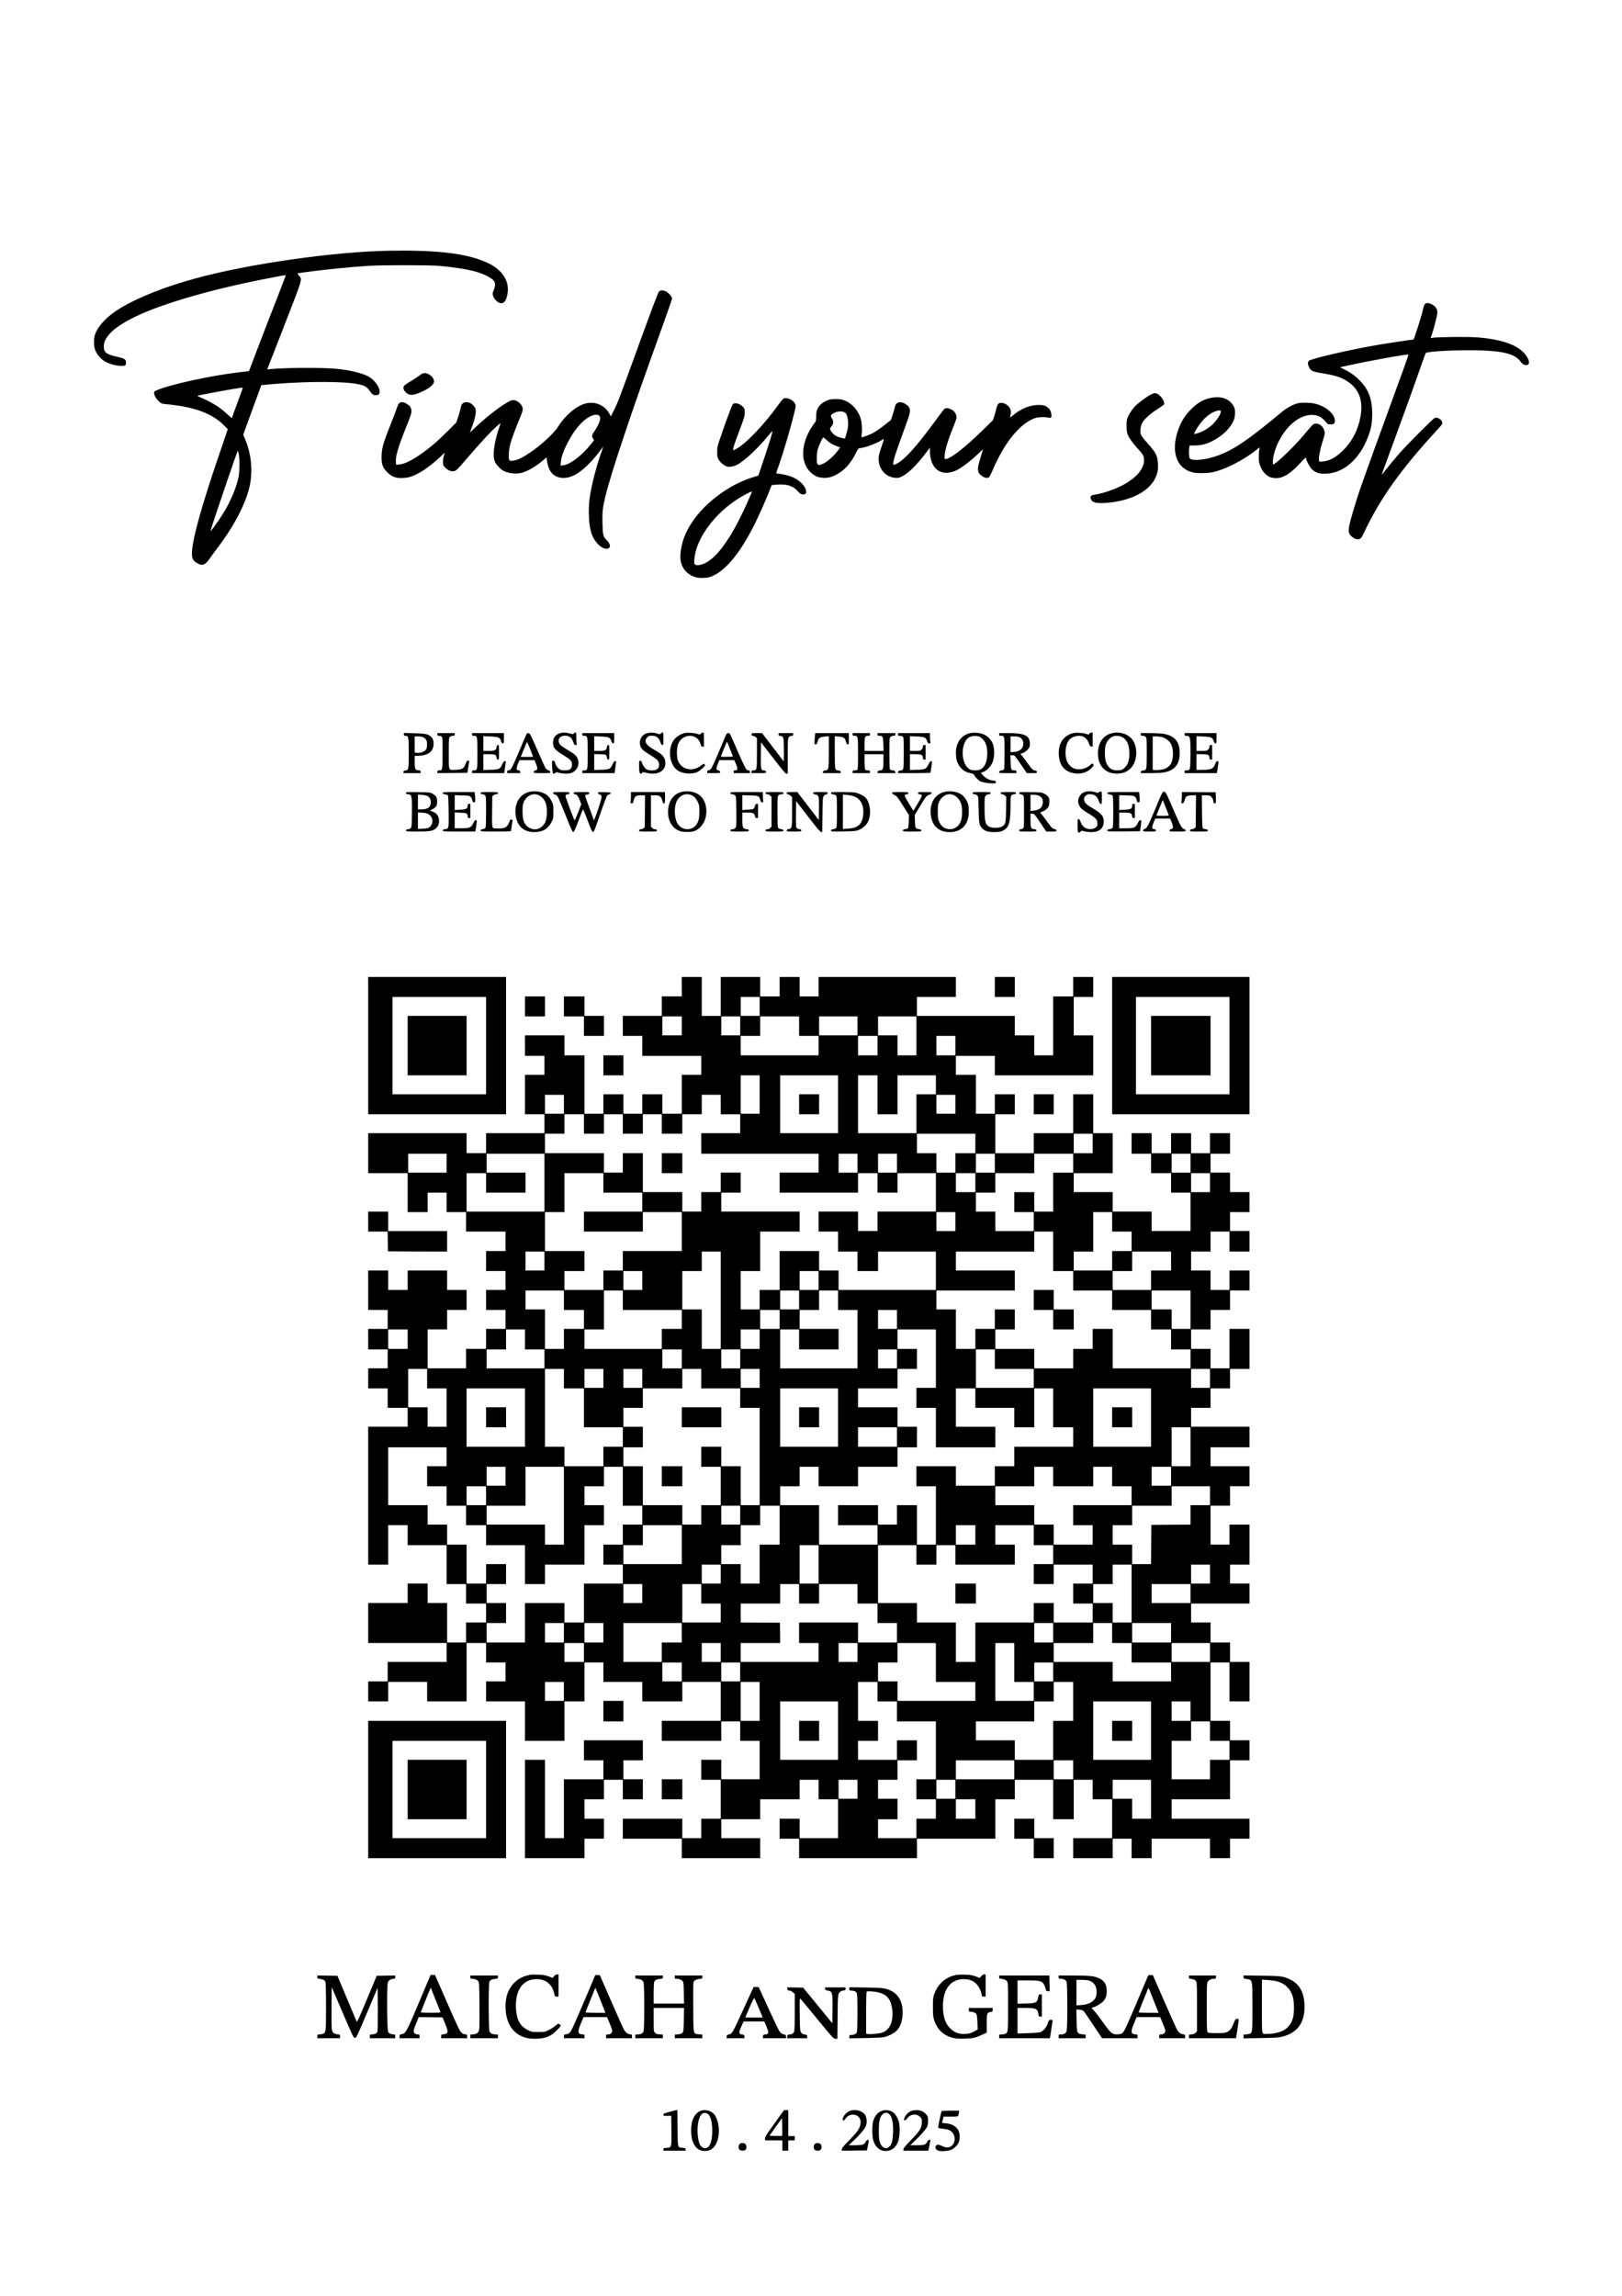 <?xml version="1.0" encoding="UTF-8" standalone="yes"?>
<svg version="1.0" xmlns="http://www.w3.org/2000/svg" width="100%" height="100%" viewBox="0 0 3000 4247" preserveAspectRatio="xMidYMid meet">
  <g transform="translate(0,4247) scale(0.1,-0.1)" fill="#000000" stroke="none">
    <path d="M7230 37833 c-1024 -14 -2620 -240 -3615 -513 -564 -154 -1046 -345
-1384 -546 -243 -144 -430 -341 -477 -502 -22 -75 -20 -205 4 -269 66 -174
224 -278 456 -299 94 -8 116 2 116 55 0 66 -20 79 -163 112 -204 46 -247 79
-247 193 0 239 358 492 1043 738 488 175 1135 347 1832 488 337 67 484 94 490
89 2 -3 -79 -217 -181 -476 -102 -260 -256 -658 -342 -885 l-157 -412 -185
-22 c-537 -64 -1270 -225 -1525 -334 -38 -16 -45 -24 -45 -47 1 -46 34 -105
87 -155 47 -43 54 -46 119 -52 535 -49 864 -169 1088 -395 l69 -70 -141 -413
c-352 -1028 -522 -1642 -522 -1888 0 -93 19 -128 94 -175 97 -60 151 -39 239
90 22 33 75 105 117 160 303 394 520 797 605 1121 77 295 50 636 -72 921 l-35
82 167 458 c92 252 168 459 169 460 1 1 121 11 266 23 631 49 1269 47 1523 -6
118 -24 163 -49 208 -115 47 -70 73 -89 119 -89 53 0 73 19 72 67 -1 87 -95
215 -202 276 -112 64 -364 125 -600 146 -273 24 -924 21 -1208 -5 l-70 -7 315
809 c348 895 335 849 273 926 -18 22 -30 41 -29 42 2 2 132 20 289 40 308 39
700 77 1010 98 264 17 1138 17 1325 0 517 -48 787 -114 962 -234 78 -53 88
-108 41 -225 -19 -46 -20 -57 -9 -94 18 -59 86 -128 133 -136 74 -11 117 49
137 190 33 236 -114 444 -401 569 -373 161 -884 223 -1758 211z m-2743 -2550
c-3 -10 -48 -134 -101 -276 -53 -141 -96 -262 -96 -269 0 -6 -35 23 -79 64
-131 126 -280 221 -474 304 -78 33 -93 43 -75 47 65 16 501 98 618 117 74 11
142 23 150 24 43 10 62 6 57 -11z m-71 -1215 c18 -85 17 -295 -1 -404 -34
-192 -149 -468 -287 -690 -95 -152 -246 -360 -235 -324 80 262 499 1491 506
1485 2 -2 9 -32 17 -67z"/>
    <path d="M12191 37082 c-16 -12 -122 -293 -380 -1002 -383 -1054 -387 -1064
-463 -1213 l-51 -99 -28 54 c-84 155 -272 233 -445 183 -170 -48 -373 -220
-495 -418 -76 -124 -317 -348 -521 -485 -153 -103 -225 -138 -313 -152 -77
-12 -85 -4 -85 89 0 154 36 282 172 615 79 192 90 226 85 264 -8 72 -100 152
-175 152 -88 0 -426 -245 -704 -509 l-98 -93 26 69 c68 174 96 305 80 367 -9
36 -64 96 -103 112 -86 37 -156 6 -168 -73 -4 -27 -24 -102 -46 -168 l-39
-120 -162 -161 c-191 -188 -264 -253 -415 -366 -214 -160 -379 -245 -490 -251
l-48 -2 -3 50 c-7 110 40 271 185 633 98 245 105 268 101 318 -5 61 -20 83
-87 126 -54 34 -111 38 -140 9 -10 -10 -31 -56 -46 -102 -15 -46 -69 -187
-120 -314 -132 -331 -157 -423 -158 -585 0 -132 24 -194 107 -276 80 -79 147
-106 261 -106 44 0 109 8 145 17 151 39 361 176 571 373 l86 81 -19 -67 c-12
-43 -18 -87 -15 -121 4 -49 8 -58 49 -97 57 -53 112 -72 167 -55 33 10 68 45
238 244 231 269 431 486 531 575 39 34 73 62 76 62 3 0 -3 -24 -14 -54 -106
-308 -137 -560 -82 -666 29 -55 94 -124 147 -155 84 -50 239 -68 343 -41 113
30 267 121 404 238 l57 48 6 -47 c17 -130 53 -213 118 -269 96 -81 247 -86
392 -12 136 69 306 228 456 428 39 52 73 97 76 100 2 3 -12 -40 -31 -95 -100
-277 -193 -644 -222 -875 -29 -229 -11 -510 40 -650 54 -146 178 -270 270
-270 84 0 89 79 9 157 -68 67 -75 95 -80 315 -5 200 4 290 52 488 55 229 173
613 359 1165 209 622 303 888 735 2092 78 216 141 402 141 412 0 31 -61 102
-109 128 -53 27 -101 30 -130 5z m-1109 -2299 c43 -39 9 -147 -96 -302 -41
-60 -44 -84 -17 -125 l20 -29 -62 -76 c-173 -214 -380 -370 -511 -388 l-49 -6
6 64 c8 91 40 186 107 324 138 283 314 482 478 541 51 18 102 17 124 -3z"/>
    <path d="M26380 36861 c-32 -9 -44 -35 -70 -151 -18 -84 -157 -520 -165 -520
-30 0 -558 -80 -725 -110 -519 -93 -1168 -245 -1207 -282 -27 -25 -29 -55 -8
-105 35 -83 65 -97 258 -128 203 -33 311 -64 412 -121 249 -139 343 -358 290
-670 -43 -250 -155 -469 -329 -639 -131 -129 -245 -190 -377 -202 -46 -5 -57
-3 -62 12 -14 36 14 194 62 348 48 155 49 160 36 209 -16 64 -66 116 -123 129
-56 12 -81 1 -135 -63 -24 -29 -87 -102 -138 -163 -191 -224 -507 -525 -552
-525 -6 0 -8 28 -4 73 20 236 177 533 365 692 133 112 264 161 395 149 82 -9
145 -43 207 -115 49 -57 53 -59 100 -59 59 0 80 18 80 68 -1 127 -169 270
-375 317 -82 19 -239 22 -310 6 -84 -20 -205 -85 -295 -160 -614 -511 -882
-695 -1175 -804 -222 -84 -490 -111 -530 -54 -16 23 -20 128 -9 200 l7 37 92
0 c112 0 215 24 316 76 150 75 266 169 344 279 63 88 87 155 88 245 1 65 -3
83 -28 129 -67 122 -201 180 -368 160 -158 -20 -275 -80 -407 -209 -96 -94
-174 -206 -219 -315 -107 -255 -119 -487 -34 -655 52 -104 152 -179 281 -210
66 -15 233 -15 327 0 228 36 601 222 844 420 54 44 63 49 57 29 -14 -51 -18
-205 -7 -261 28 -133 120 -251 217 -278 175 -49 331 30 561 284 74 82 93 94
93 58 0 -30 57 -139 96 -182 70 -77 161 -103 311 -89 324 32 611 309 754 728
43 125 59 227 59 371 0 280 -68 461 -239 631 -81 82 -178 149 -289 203 l-70
33 101 22 c478 105 1167 229 1167 211 0 -15 -90 -267 -240 -675 -226 -615
-591 -1626 -662 -1835 -89 -266 -177 -563 -194 -662 -19 -109 -10 -143 48
-193 54 -46 98 -60 142 -45 30 10 39 23 101 153 288 604 672 1142 1320 1847
48 52 94 105 102 116 20 30 7 70 -31 98 -42 31 -74 38 -106 21 -36 -19 -498
-482 -633 -635 -96 -109 -254 -301 -325 -395 -27 -36 -29 -44 208 600 189 515
384 1054 499 1386 46 129 86 241 91 249 20 32 611 61 1008 49 445 -14 647 -71
746 -208 38 -54 79 -73 126 -61 38 10 39 65 4 130 -118 217 -428 342 -944 381
-152 11 -680 7 -797 -7 l-53 -7 26 74 c31 92 90 319 98 379 9 63 -24 126 -84
161 -52 31 -85 39 -120 30z m-3800 -2002 c0 -55 -84 -180 -175 -260 -73 -63
-184 -125 -260 -143 -16 -4 -39 -10 -49 -13 -16 -4 -13 6 18 63 97 176 235
311 366 357 66 23 100 22 100 -4z"/>
    <path d="M7789 35547 c-19 -13 -58 -41 -88 -63 -29 -21 -90 -59 -135 -84 -44
-25 -87 -57 -95 -71 -20 -35 -7 -76 35 -116 67 -63 128 -62 278 3 168 73 255
151 242 215 -9 45 -40 83 -90 113 -55 32 -103 33 -147 3z"/>
    <path d="M21285 35171 c-79 -38 -253 -169 -307 -231 -55 -64 -115 -163 -130
-215 -18 -64 -16 -222 5 -282 23 -66 93 -164 197 -278 94 -102 110 -132 110
-209 0 -165 -159 -343 -425 -475 -160 -79 -351 -141 -517 -166 -44 -7 -58 -37
-38 -84 24 -58 112 -77 290 -62 517 43 875 264 940 579 17 83 8 221 -18 290
-24 63 -70 125 -190 260 -53 58 -95 115 -102 137 -17 51 -7 143 21 202 34 72
140 171 274 258 66 42 125 83 131 91 31 39 -50 170 -123 200 -44 19 -49 18
-118 -15z"/>
    <path d="M14501 35102 c-16 -5 -56 -51 -113 -131 -262 -365 -607 -723 -783
-811 l-40 -20 -3 20 c-4 26 12 74 121 365 82 218 91 247 91 312 1 69 0 73 -34
109 -56 58 -141 83 -183 52 -16 -13 -122 -295 -235 -628 -53 -154 -56 -171
-57 -261 0 -89 2 -99 30 -144 36 -59 101 -110 156 -125 47 -13 140 7 198 42
146 88 357 286 536 501 54 65 100 116 102 113 7 -7 -62 -234 -165 -537 l-96
-286 -105 -32 c-426 -131 -874 -461 -1118 -826 -134 -200 -201 -385 -218 -595
-18 -214 93 -376 294 -430 58 -15 186 -13 242 4 267 82 553 415 829 966 78
155 199 425 265 592 l58 146 83 7 c192 16 310 -18 394 -115 52 -61 90 -77 138
-59 17 7 22 16 22 44 0 95 -120 218 -271 278 -61 25 -212 57 -264 57 -23 0
-23 2 27 143 100 285 237 757 298 1019 22 97 22 97 3 135 -33 64 -138 113
-202 95z m-604 -1754 c-131 -313 -275 -601 -395 -794 -204 -328 -386 -501
-561 -534 -45 -8 -59 -7 -79 6 -24 16 -24 19 -19 98 29 420 446 945 962 1210
50 25 93 46 98 46 4 0 1 -15 -6 -32z"/>
    <path d="M15335 35076 c-101 -32 -175 -89 -212 -163 -21 -45 -26 -69 -27 -143
-1 -65 -5 -93 -17 -107 -9 -10 -34 -45 -56 -78 -213 -319 -225 -673 -28 -853
74 -67 128 -92 218 -99 94 -7 161 8 258 59 145 77 258 199 352 384 41 83 56
104 73 104 79 0 334 93 415 151 16 11 32 19 35 16 3 -2 -2 -22 -10 -43 -8 -22
-31 -92 -52 -157 -31 -101 -36 -128 -32 -190 9 -175 137 -311 304 -325 57 -4
71 -1 127 26 119 59 276 213 443 435 l74 98 0 -70 c0 -87 15 -161 47 -229 78
-167 250 -213 447 -119 93 45 245 160 379 286 59 57 107 100 107 96 0 -4 -16
-57 -35 -118 -81 -259 -78 -307 30 -380 42 -29 91 -35 118 -14 9 6 38 64 65
127 215 505 494 853 770 961 60 24 178 30 269 14 36 -6 42 -5 48 14 9 30 -3
92 -25 129 -11 17 -38 44 -61 59 -36 24 -55 29 -126 32 -163 6 -338 -59 -482
-180 -60 -50 -73 -57 -68 -38 18 66 19 101 2 144 -22 58 -88 106 -154 113 -58
5 -83 -19 -101 -98 -6 -30 -24 -93 -38 -139 l-27 -83 -186 -182 c-331 -325
-602 -535 -688 -536 -24 0 -24 1 -18 73 7 96 64 286 144 482 35 88 68 174 72
191 10 38 -8 96 -41 131 -50 54 -142 80 -180 51 -9 -7 -80 -100 -157 -206
-382 -525 -622 -782 -768 -827 -20 -5 -23 -3 -23 22 0 46 42 184 135 438 48
132 107 295 131 363 67 188 60 237 -45 303 -84 54 -171 31 -186 -48 -4 -21
-22 -85 -41 -143 l-34 -106 -67 -55 c-100 -80 -201 -152 -263 -187 -51 -29
-208 -87 -215 -80 -2 2 0 38 5 81 8 82 -1 196 -20 262 -51 173 -195 318 -351
354 -60 14 -185 12 -234 -3z m285 -233 c35 -21 47 -46 62 -134 13 -82 2 -175
-33 -284 l-22 -67 -36 7 c-83 14 -151 47 -192 93 -55 63 -58 84 -20 127 40 46
42 96 6 149 -31 46 -21 66 49 101 60 30 143 34 186 8z m-245 -579 c26 -15 74
-37 107 -49 l59 -21 -49 -65 c-69 -91 -182 -193 -254 -229 -112 -55 -133 -40
-132 94 0 110 15 176 61 276 58 128 54 125 111 70 27 -26 71 -60 97 -76z"/>
    <path d="M10345 28904 c-77 -28 -116 -85 -116 -170 0 -99 36 -139 229 -256 50
-30 91 -63 103 -81 27 -45 25 -109 -5 -143 -20 -24 -32 -28 -90 -32 -40 -3
-78 1 -96 8 -43 18 -85 69 -101 124 -11 37 -18 46 -36 46 -21 0 -23 -4 -23
-52 0 -29 3 -83 7 -120 5 -59 9 -68 26 -68 11 0 25 7 31 15 10 14 17 14 71 0
70 -18 168 -20 216 -4 116 39 170 164 120 274 -23 51 -56 79 -175 149 -51 30
-107 67 -123 80 -91 77 -53 188 64 188 86 0 128 -33 159 -124 13 -41 20 -48
41 -48 21 0 24 3 19 23 -3 12 -6 64 -6 115 0 85 -2 92 -20 92 -10 0 -23 -7
-28 -17 -9 -15 -14 -15 -69 0 -71 20 -144 21 -198 1z"/>
    <path d="M11956 28905 c-128 -45 -163 -208 -66 -305 20 -20 86 -66 146 -102
122 -73 154 -108 154 -170 0 -50 -13 -74 -50 -93 -41 -21 -137 -19 -180 4 -34
18 -78 85 -92 139 -4 14 -14 22 -27 22 -20 0 -21 -5 -21 -89 0 -115 7 -151 31
-151 10 0 22 7 27 16 8 15 15 15 80 -1 228 -56 385 54 342 237 -17 67 -67 116
-195 188 -117 66 -165 114 -165 166 0 44 45 93 87 96 110 5 159 -28 193 -134
8 -27 17 -38 31 -38 18 0 19 8 19 115 0 109 -1 115 -20 115 -11 0 -23 -7 -26
-15 -8 -19 -28 -19 -79 0 -51 18 -139 18 -189 0z"/>
    <path d="M12657 28910 c-57 -15 -118 -48 -160 -89 -159 -150 -134 -495 45
-607 90 -57 253 -69 352 -26 48 22 146 107 146 127 0 7 -6 17 -13 23 -9 8 -25
1 -62 -29 -157 -125 -372 -73 -429 103 -21 65 -21 207 0 277 30 102 120 170
223 171 100 0 174 -59 202 -162 8 -31 14 -38 34 -38 l25 0 0 130 c0 125 -1
130 -21 130 -11 0 -28 -9 -37 -20 -16 -20 -19 -20 -62 -5 -54 20 -190 28 -243
15z"/>
    <path d="M17929 28907 c-116 -33 -195 -111 -231 -230 -17 -57 -20 -87 -16
-168 4 -84 9 -107 36 -161 50 -102 122 -157 233 -179 43 -8 59 -17 67 -34 18
-38 73 -95 113 -116 43 -21 144 -39 232 -39 53 0 57 2 57 24 0 21 -5 24 -55
29 -70 7 -145 48 -190 103 l-35 42 26 6 c74 19 161 106 195 195 39 104 35 271
-8 356 -57 112 -159 175 -295 181 -50 2 -101 -1 -129 -9z m218 -83 c82 -66
113 -146 113 -290 0 -163 -53 -274 -146 -304 -20 -7 -65 -10 -100 -8 -52 3
-70 9 -101 34 -106 84 -141 313 -73 471 40 94 103 135 202 130 57 -2 72 -7
105 -33z"/>
    <path d="M19847 28910 c-179 -46 -278 -196 -264 -404 12 -183 94 -293 250
-332 134 -35 273 1 356 91 45 49 48 57 26 75 -13 11 -21 8 -48 -18 -73 -69
-188 -98 -284 -72 -70 20 -136 89 -158 165 -35 118 -17 275 41 358 49 73 182
109 267 73 47 -20 87 -68 108 -128 14 -44 22 -54 43 -56 l26 -3 0 130 0 131
-24 0 c-13 0 -30 -9 -37 -20 -14 -20 -15 -20 -59 -5 -54 20 -190 28 -243 15z"/>
    <path d="M20567 28909 c-182 -43 -280 -211 -256 -439 19 -179 137 -295 311
-308 133 -9 239 31 310 119 119 149 111 416 -17 543 -80 80 -222 115 -348 85z
m182 -69 c84 -42 131 -131 138 -261 10 -155 -23 -261 -100 -323 -31 -25 -49
-31 -101 -34 -80 -5 -127 10 -171 55 -58 59 -79 129 -79 263 0 96 3 124 22
171 23 58 66 107 117 133 42 22 127 20 174 -4z"/>
    <path d="M7470 28886 c0 -22 4 -26 29 -26 58 0 61 -14 61 -320 0 -306 -2 -316
-63 -322 -24 -2 -33 -8 -35 -25 l-3 -23 160 0 161 0 0 24 c0 22 -5 25 -42 28
-58 4 -68 26 -68 159 l0 107 88 4 c172 9 262 85 262 225 0 86 -38 139 -120
169 -33 11 -97 17 -237 21 l-193 6 0 -27z m357 -53 c56 -26 75 -65 71 -146 -3
-59 -7 -71 -33 -97 -33 -32 -118 -55 -167 -44 l-28 6 0 149 0 149 61 0 c36 0
75 -7 96 -17z"/>
    <path d="M8090 28885 c0 -21 5 -25 28 -25 16 0 37 -6 48 -14 18 -14 19 -29 19
-304 0 -319 0 -322 -61 -322 -30 0 -34 -3 -34 -25 l0 -25 277 2 278 3 12 80
c7 44 15 95 18 113 5 29 4 32 -18 32 -21 0 -28 -9 -46 -60 -32 -86 -61 -104
-177 -108 -145 -6 -134 -32 -134 303 0 272 1 286 20 305 12 12 33 20 55 20 31
0 35 3 35 25 l0 25 -160 0 -160 0 0 -25z"/>
    <path d="M8730 28885 c0 -22 4 -25 33 -25 66 0 67 -3 67 -323 0 -318 0 -317
-66 -317 -30 0 -34 -3 -34 -25 l0 -25 298 0 298 0 13 93 c7 50 15 100 17 110
4 13 -1 17 -18 17 -19 0 -28 -11 -49 -59 -39 -87 -56 -95 -216 -99 l-133 -4 0
146 0 146 104 0 c117 0 129 -6 140 -65 5 -26 12 -35 26 -35 19 0 20 8 20 135
0 128 -1 135 -20 135 -15 0 -21 -9 -26 -40 -10 -60 -31 -70 -146 -70 l-98 0 0
136 0 137 131 -5 c150 -7 176 -18 195 -84 8 -28 17 -40 32 -42 21 -3 22 0 22
92 l0 96 -295 0 -295 0 0 -25z"/>
    <path d="M9701 28808 c-236 -563 -249 -588 -297 -588 -19 0 -24 -5 -24 -25 l0
-25 120 0 120 0 0 24 c0 21 -6 25 -32 28 -31 3 -33 5 -32 38 1 19 13 61 28 93
l26 57 138 0 139 0 27 -68 c34 -85 32 -115 -9 -122 -21 -4 -31 -11 -33 -28 -3
-22 -3 -22 153 -22 154 0 156 0 153 21 -2 14 -15 25 -38 33 -22 7 -41 23 -54
46 -11 19 -79 169 -151 335 -127 290 -133 300 -161 303 -29 3 -31 0 -73 -100z
m108 -202 c28 -71 51 -131 51 -133 0 -1 -51 -3 -114 -3 l-114 0 56 140 c31 77
59 137 63 133 4 -5 31 -66 58 -137z"/>
    <path d="M10770 28885 c0 -22 4 -25 33 -25 66 0 67 -3 67 -323 0 -318 0 -317
-66 -317 -30 0 -34 -3 -34 -25 l0 -25 299 0 298 0 12 93 c7 50 15 100 17 110
4 13 -1 17 -18 17 -19 0 -28 -11 -49 -59 -38 -86 -56 -95 -211 -99 l-128 -4 0
146 0 146 96 0 c52 0 104 -4 114 -10 11 -6 21 -26 25 -50 5 -30 11 -40 26 -40
18 0 19 9 19 135 0 126 -1 135 -19 135 -15 0 -21 -10 -26 -40 -10 -59 -32 -70
-142 -70 l-93 0 0 136 0 137 126 -6 c145 -6 171 -17 190 -83 8 -28 17 -40 32
-42 21 -3 22 0 22 92 l0 96 -295 0 -295 0 0 -25z"/>
    <path d="M13407 28828 c-19 -46 -79 -186 -132 -313 -106 -250 -132 -295 -171
-295 -19 0 -24 -5 -24 -25 l0 -25 121 0 c119 0 120 0 117 22 -2 17 -12 24 -33
28 -41 7 -43 34 -9 120 l27 70 139 0 139 0 25 -57 c46 -103 43 -132 -13 -133
-18 0 -23 -6 -23 -25 l0 -25 150 0 150 0 0 25 c0 20 -5 25 -23 25 -48 0 -48 1
-307 593 -39 89 -44 97 -70 97 -25 0 -31 -7 -63 -82z m97 -218 l53 -135 -110
-3 c-60 -1 -111 -1 -113 1 -2 2 22 67 54 144 31 78 58 138 60 135 1 -4 27 -68
56 -142z"/>
    <path d="M13900 28885 c0 -20 5 -25 24 -25 13 0 35 -9 50 -21 l26 -20 0 -278
c0 -312 -2 -321 -66 -321 -30 0 -34 -3 -34 -25 l0 -25 136 0 c135 0 135 0 132
23 -2 17 -11 23 -36 25 -60 6 -63 20 -60 285 l3 236 224 -289 c182 -236 228
-290 247 -290 l24 0 0 324 c0 312 1 324 21 350 14 17 30 26 50 26 24 0 29 4
29 25 l0 25 -135 0 -135 0 0 -25 c0 -21 5 -25 28 -25 17 0 37 -9 48 -21 17
-18 19 -40 22 -178 2 -86 2 -183 0 -216 l-3 -59 -200 262 -200 262 -97 0 c-98
0 -98 0 -98 -25z"/>
    <path d="M15076 28888 c-3 -13 -7 -60 -9 -105 -4 -80 -3 -83 18 -83 18 0 25 9
36 51 19 69 45 87 137 95 l72 7 0 -289 c0 -329 -2 -336 -65 -344 -32 -4 -41
-10 -43 -27 l-3 -23 166 0 166 0 -3 23 c-2 18 -10 23 -40 25 -67 6 -68 9 -68
341 l0 294 72 -7 c93 -8 114 -23 133 -91 13 -42 21 -55 36 -55 18 0 19 8 19
105 l0 105 -310 0 -310 0 -4 -22z"/>
    <path d="M15770 28885 c0 -22 4 -25 33 -25 66 0 67 -3 67 -326 0 -212 -3 -293
-12 -302 -7 -7 -29 -12 -50 -12 -34 0 -38 -3 -38 -25 l0 -25 160 0 160 0 0 25
c0 22 -4 25 -40 25 -29 0 -42 5 -50 19 -5 11 -10 78 -10 150 l0 131 175 0 175
0 0 -128 c0 -149 -8 -169 -68 -174 -30 -2 -38 -7 -40 -25 l-3 -23 166 0 166 0
-3 23 c-2 18 -11 23 -46 28 -24 3 -48 12 -53 20 -5 8 -9 141 -9 297 0 269 1
283 20 302 12 12 33 20 55 20 31 0 35 3 35 25 l0 25 -165 0 -165 0 0 -25 c0
-22 4 -25 33 -25 65 0 72 -14 75 -154 l4 -126 -176 0 -176 0 0 123 c0 139 8
157 68 157 27 0 32 4 32 25 l0 25 -160 0 -160 0 0 -25z"/>
    <path d="M16610 28885 c0 -22 4 -25 33 -25 18 0 42 -6 53 -14 18 -14 19 -29
19 -304 0 -320 0 -319 -63 -324 -30 -2 -38 -8 -40 -25 l-3 -23 300 0 c166 0
301 3 301 8 0 4 7 48 15 97 19 115 19 115 -5 115 -14 0 -27 -16 -47 -57 -43
-89 -60 -97 -213 -101 l-130 -4 0 146 0 146 100 0 c113 0 140 -14 140 -70 0
-25 4 -30 25 -30 l25 0 0 135 0 135 -25 0 c-21 0 -25 -5 -25 -30 0 -19 -9 -40
-25 -55 -22 -23 -32 -25 -120 -25 l-95 0 0 136 0 137 126 -5 c145 -6 170 -17
192 -86 12 -35 18 -42 39 -42 23 0 25 3 19 31 -3 17 -6 60 -6 95 l0 64 -295 0
-295 0 0 -25z"/>
    <path d="M18480 28885 c0 -22 4 -25 34 -25 66 0 66 1 66 -318 0 -158 -4 -293
-9 -301 -5 -8 -26 -17 -47 -20 -30 -5 -40 -11 -42 -29 -3 -22 -3 -22 157 -22
l161 0 0 25 c0 22 -4 25 -39 25 -22 0 -44 6 -51 15 -9 10 -15 60 -18 140 l-5
125 34 0 c19 0 39 -4 45 -8 5 -4 58 -78 118 -164 l107 -158 95 0 c93 0 95 1
92 23 -2 16 -11 23 -33 25 -39 5 -64 29 -133 127 -31 44 -76 103 -98 131 l-42
51 40 12 c51 16 114 73 129 118 15 47 6 128 -18 161 -51 69 -146 92 -385 92
l-158 0 0 -25z m380 -53 c46 -23 72 -74 67 -131 -9 -82 -68 -130 -172 -139
l-65 -5 0 147 0 146 68 0 c44 0 79 -6 102 -18z"/>
    <path d="M21100 28885 c0 -22 4 -25 35 -25 22 0 43 -8 55 -20 19 -19 20 -33
20 -298 0 -313 -1 -318 -68 -324 -30 -2 -38 -7 -40 -25 l-3 -23 178 0 c200 0
285 11 358 44 129 59 185 161 185 333 0 212 -104 325 -322 353 -46 5 -153 10
-240 10 l-158 0 0 -25z m380 -46 c67 -14 138 -64 172 -119 54 -89 58 -271 8
-370 -21 -42 -67 -82 -115 -100 -43 -17 -154 -30 -192 -24 l-33 6 0 309 0 309
55 0 c29 0 77 -5 105 -11z"/>
    <path d="M21910 28885 c0 -22 4 -25 34 -25 19 0 41 -7 49 -15 23 -22 29 -118
25 -367 -3 -253 -5 -258 -69 -258 -35 0 -39 -3 -39 -25 l0 -25 299 0 299 0 12
83 c6 45 14 94 17 110 5 23 2 27 -19 27 -20 0 -27 -9 -42 -49 -33 -92 -73
-110 -243 -111 l-103 0 0 145 0 145 100 0 c113 0 140 -14 140 -70 0 -25 4 -30
25 -30 l25 0 0 135 0 135 -25 0 c-21 0 -25 -5 -25 -30 0 -19 -9 -40 -25 -55
-22 -23 -32 -25 -120 -25 l-95 0 0 136 0 137 126 -6 c146 -6 170 -17 192 -85
10 -30 19 -42 33 -42 17 0 19 8 19 95 l0 95 -295 0 -295 0 0 -25z"/>
    <path d="M9825 27830 c-204 -30 -321 -212 -286 -447 29 -198 150 -304 346
-304 152 0 254 61 318 190 31 63 32 70 32 191 0 122 -1 127 -33 192 -20 40
-49 81 -74 103 -72 61 -192 91 -303 75z m141 -69 c55 -25 100 -75 126 -141 31
-79 31 -260 -1 -342 -34 -87 -114 -148 -197 -148 -51 0 -123 31 -157 69 -54
60 -72 125 -72 266 0 104 3 127 23 170 57 124 170 175 278 126z"/>
    <path d="M12645 27830 c-157 -23 -261 -134 -284 -305 -26 -184 44 -347 176
-411 48 -24 73 -29 153 -32 129 -5 193 18 270 97 142 145 140 436 -4 569 -72
66 -196 99 -311 82z m126 -61 c59 -20 96 -56 131 -126 32 -65 33 -72 33 -183
-1 -127 -11 -174 -51 -237 -87 -133 -289 -116 -362 30 -46 92 -54 264 -18 368
43 122 157 185 267 148z"/>
    <path d="M17505 27830 c-206 -30 -322 -212 -287 -451 28 -192 152 -300 347
-300 234 0 366 156 353 418 -3 77 -9 101 -36 156 -20 39 -50 81 -74 102 -72
61 -192 91 -303 75z m141 -69 c55 -25 111 -94 132 -161 22 -74 22 -226 -1
-303 -34 -112 -130 -178 -236 -162 -83 12 -133 53 -173 140 -20 44 -23 66 -23
180 0 115 3 136 23 180 57 124 170 175 278 126z"/>
    <path d="M20100 27831 c-74 -16 -118 -50 -145 -114 -20 -48 -19 -93 4 -142 23
-52 69 -91 183 -159 122 -72 149 -101 156 -165 4 -45 2 -53 -24 -79 -21 -20
-43 -31 -78 -35 -102 -14 -178 34 -211 133 -12 37 -22 50 -36 50 -18 0 -19 -8
-19 -109 0 -60 3 -116 6 -125 8 -22 37 -20 51 3 11 18 15 19 65 5 73 -20 196
-19 244 1 81 34 117 90 118 181 0 101 -44 151 -229 259 -99 57 -135 98 -135
152 0 25 8 43 29 64 25 24 37 29 81 29 87 0 134 -38 165 -131 12 -36 22 -49
36 -49 18 0 19 8 19 115 0 110 -1 115 -21 115 -11 0 -27 -7 -35 -14 -12 -13
-20 -13 -52 -2 -51 18 -130 26 -172 17z"/>
    <path d="M21395 27573 c-163 -389 -178 -419 -220 -434 -22 -8 -35 -20 -35 -31
0 -16 11 -18 120 -18 111 0 120 1 120 19 0 14 -10 21 -36 26 -35 6 -36 8 -31
43 2 20 16 63 30 95 l26 57 136 0 135 0 26 -57 c15 -32 27 -74 28 -93 1 -31
-2 -36 -31 -45 -22 -6 -33 -15 -33 -27 0 -17 12 -18 150 -18 138 0 150 1 150
18 0 11 -12 22 -34 30 -43 16 -58 45 -216 410 -162 372 -140 370 -285 25z
m165 -35 c29 -73 54 -139 57 -145 4 -10 -22 -13 -111 -13 -64 0 -116 2 -116 5
0 8 113 285 116 285 1 0 26 -60 54 -132z"/>
    <path d="M7510 27801 c0 -15 6 -21 23 -21 85 -1 89 -17 85 -348 -3 -263 -3
-264 -27 -283 -13 -10 -36 -19 -52 -19 -22 0 -29 -5 -29 -20 0 -19 7 -20 208
-20 230 0 286 9 343 57 41 34 59 79 59 143 0 83 -46 145 -128 172 l-43 15 47
24 c70 36 89 67 89 144 0 75 -19 107 -86 145 -43 24 -51 25 -266 28 -220 4
-223 3 -223 -17z m398 -55 c57 -29 78 -114 46 -181 -20 -43 -74 -65 -159 -65
l-65 0 0 136 0 137 73 -5 c40 -3 87 -12 105 -22z m12 -332 c96 -56 105 -184
18 -248 -22 -15 -48 -21 -118 -24 l-90 -4 0 152 0 153 79 -5 c52 -3 89 -11
111 -24z"/>
    <path d="M8190 27801 c0 -14 10 -20 41 -24 23 -3 47 -10 53 -17 7 -7 12 -102
14 -298 3 -323 4 -320 -66 -329 -32 -4 -42 -10 -42 -24 0 -18 14 -19 300 -19
l300 0 5 23 c8 35 25 150 25 170 0 10 -8 17 -20 17 -14 0 -27 -16 -47 -57 -40
-82 -65 -93 -220 -93 l-123 0 0 146 0 146 106 -4 c116 -3 134 -13 134 -70 0
-23 4 -28 25 -28 l25 0 0 130 0 130 -25 0 c-21 0 -25 -5 -25 -29 0 -58 -24
-72 -138 -78 l-102 -6 0 137 0 138 134 -4 c125 -3 136 -5 160 -27 14 -13 27
-40 31 -62 6 -33 11 -39 31 -39 22 0 24 4 24 49 0 26 -3 69 -6 95 l-7 46 -293
0 c-280 0 -294 -1 -294 -19z"/>
    <path d="M8890 27800 c0 -16 7 -20 30 -20 17 0 39 -9 50 -20 19 -19 20 -33 20
-301 0 -173 -4 -288 -10 -300 -7 -11 -26 -21 -50 -25 -30 -5 -40 -11 -40 -25
0 -18 13 -19 280 -19 154 0 280 3 280 8 0 4 7 48 15 97 19 117 19 115 -10 115
-14 0 -25 -6 -25 -13 0 -7 -11 -36 -25 -64 -35 -69 -71 -86 -188 -87 -78 -1
-90 1 -103 19 -13 17 -15 65 -12 298 l3 279 24 19 c13 10 36 19 52 19 22 0 29
5 29 20 0 19 -7 20 -160 20 -153 0 -160 -1 -160 -20z"/>
    <path d="M10230 27801 c0 -12 9 -20 29 -24 17 -4 40 -20 54 -39 13 -18 80
-174 148 -346 105 -265 127 -312 143 -310 14 2 35 47 92 198 41 107 78 204 82
214 6 15 28 -33 89 -195 65 -173 84 -215 100 -217 18 -3 32 33 133 327 62 182
120 337 129 345 9 8 29 19 44 25 16 6 27 17 24 24 -2 8 -38 13 -120 15 -108 2
-117 1 -117 -16 0 -12 11 -21 33 -27 49 -15 46 -45 -28 -265 -60 -176 -85
-236 -85 -202 0 6 -36 107 -81 223 -44 116 -78 217 -75 225 3 7 21 16 40 20
26 4 36 11 36 25 0 18 -10 19 -145 19 -138 0 -145 -1 -145 -20 0 -13 7 -20 19
-20 36 0 68 -39 95 -113 l27 -72 -59 -154 c-33 -84 -62 -149 -65 -145 -20 35
-167 427 -167 447 0 25 16 37 51 37 12 0 19 7 19 20 0 19 -7 20 -150 20 -140
0 -150 -1 -150 -19z"/>
    <path d="M11670 27746 c0 -40 -3 -88 -6 -105 -6 -28 -4 -31 19 -31 21 0 26 6
32 37 10 55 33 93 61 103 14 6 54 10 90 10 l65 0 -3 -296 -3 -296 -24 -19
c-13 -10 -36 -19 -52 -19 -22 0 -29 -5 -29 -20 0 -19 7 -20 165 -20 158 0 165
1 165 20 0 16 -7 20 -30 20 -19 0 -40 9 -55 25 l-25 24 0 291 0 290 66 0 c97
0 124 -19 144 -102 9 -36 17 -48 31 -48 17 0 19 9 19 105 l0 105 -315 0 -315
0 0 -74z"/>
    <path d="M13510 27800 c0 -15 7 -20 29 -20 16 0 39 -9 52 -19 24 -19 24 -20
27 -283 2 -144 1 -277 -3 -294 -6 -33 -37 -54 -80 -54 -18 0 -25 -5 -25 -20 0
-19 7 -20 170 -20 159 0 170 1 170 19 0 14 -10 20 -42 24 -70 9 -78 27 -78
178 l0 129 93 0 c107 0 131 -11 141 -65 6 -29 11 -35 31 -35 l25 0 0 130 0
130 -24 0 c-20 0 -25 -7 -35 -44 -6 -24 -18 -47 -28 -50 -9 -4 -59 -10 -110
-13 l-93 -6 0 137 0 138 139 -4 c159 -3 174 -10 193 -85 9 -36 14 -43 35 -43
21 0 24 4 19 23 -3 12 -6 55 -6 95 l0 72 -300 0 c-293 0 -300 0 -300 -20z"/>
    <path d="M14160 27800 c0 -16 7 -20 30 -20 19 0 40 -9 55 -25 l25 -24 0 -276
0 -276 -25 -24 c-15 -16 -36 -25 -55 -25 -23 0 -30 -4 -30 -20 0 -19 7 -20
165 -20 154 0 165 1 165 19 0 14 -10 20 -42 24 -23 3 -48 14 -55 23 -10 14
-13 86 -13 301 0 270 1 284 20 303 12 12 33 20 55 20 28 0 35 4 35 20 0 19 -7
20 -165 20 -158 0 -165 -1 -165 -20z"/>
    <path d="M14550 27800 c0 -13 7 -20 19 -20 11 0 33 -12 50 -26 l31 -26 0 -272
c0 -303 -1 -310 -65 -322 -25 -4 -35 -11 -35 -25 0 -18 9 -19 135 -19 128 0
135 1 135 20 0 13 -7 20 -20 20 -32 0 -70 22 -76 44 -2 12 -3 124 -2 250 l3
229 220 -286 c165 -215 225 -286 242 -286 l21 -1 4 318 c3 285 5 321 21 345
10 16 31 30 47 34 21 4 30 11 30 24 0 18 -10 19 -135 19 -125 0 -135 -1 -135
-19 0 -14 10 -20 41 -25 64 -10 70 -35 67 -276 l-3 -199 -199 259 -199 260
-98 0 c-92 0 -99 -1 -99 -20z"/>
    <path d="M15370 27801 c0 -14 10 -20 42 -24 23 -3 48 -14 55 -23 10 -14 13
-86 13 -299 0 -213 -3 -285 -13 -299 -7 -9 -32 -20 -55 -23 -33 -4 -42 -10
-42 -25 0 -19 7 -20 228 -16 207 4 232 6 284 26 76 30 149 98 177 162 62 143
34 356 -58 444 -37 35 -120 74 -182 86 -28 6 -141 10 -250 10 -188 0 -199 -1
-199 -19z m416 -57 c129 -44 194 -162 181 -328 -14 -187 -92 -262 -283 -273
l-94 -6 0 318 0 318 74 -6 c41 -4 96 -14 122 -23z"/>
    <path d="M16500 27803 c0 -11 15 -24 39 -34 45 -19 63 -42 181 -230 l91 -144
-3 -117 c-2 -70 -8 -122 -14 -128 -6 -7 -30 -14 -53 -17 -31 -4 -41 -10 -41
-24 0 -18 11 -19 170 -19 159 0 170 1 170 19 0 14 -10 20 -41 24 -67 9 -73 22
-77 150 l-3 112 95 159 c109 182 126 202 178 218 26 8 38 17 38 30 0 16 -10
18 -125 18 -118 0 -125 -1 -125 -20 0 -13 7 -20 19 -20 31 0 51 -11 51 -29 0
-9 -35 -75 -78 -147 l-78 -132 -59 97 c-100 165 -112 190 -95 201 8 5 25 10
38 10 15 0 22 6 22 20 0 19 -7 20 -150 20 -136 0 -150 -2 -150 -17z"/>
    <path d="M17990 27800 c0 -15 7 -20 29 -20 16 0 39 -9 52 -19 24 -19 24 -22
29 -263 6 -268 11 -292 73 -356 41 -42 110 -63 214 -63 100 0 147 12 200 50
81 58 102 151 103 439 0 158 2 174 20 192 11 11 33 20 50 20 23 0 30 4 30 20
0 19 -7 20 -140 20 -133 0 -140 -1 -140 -20 0 -15 7 -20 25 -20 14 0 37 -11
51 -25 l25 -25 -3 -228 c-3 -259 -9 -282 -78 -321 -49 -27 -164 -31 -222 -7
-82 35 -98 91 -98 354 0 202 0 203 25 227 15 16 36 25 55 25 23 0 30 4 30 20
0 19 -7 20 -165 20 -158 0 -165 -1 -165 -20z"/>
    <path d="M18850 27801 c0 -15 6 -21 23 -21 12 0 33 -7 45 -16 22 -15 22 -17
22 -309 0 -292 0 -294 -22 -309 -12 -9 -33 -16 -45 -16 -16 0 -23 -6 -23 -20
0 -19 7 -20 160 -20 150 0 160 1 160 19 0 14 -10 20 -42 24 -62 8 -68 22 -68
164 l0 123 29 0 c39 0 46 -8 162 -182 l99 -148 95 0 c86 0 95 2 95 19 0 13
-10 21 -33 25 -40 7 -63 31 -152 156 -37 52 -79 107 -93 122 -14 15 -24 29
-21 31 2 1 26 12 53 22 30 12 61 35 80 58 26 32 31 48 34 105 3 57 0 72 -20
102 -13 20 -45 46 -73 60 -48 24 -59 25 -257 28 -205 3 -208 3 -208 -17z m367
-50 c54 -25 77 -67 71 -132 -9 -87 -60 -130 -170 -143 l-58 -7 0 150 0 151 58
0 c34 0 74 -8 99 -19z"/>
    <path d="M20480 27801 c0 -14 10 -20 42 -24 23 -3 48 -14 55 -23 10 -14 13
-86 13 -299 0 -213 -3 -285 -13 -299 -7 -9 -32 -20 -55 -23 -32 -4 -42 -10
-42 -24 0 -19 12 -19 302 -17 l303 3 12 80 c17 116 16 125 -7 125 -14 0 -27
-16 -47 -57 -40 -82 -65 -93 -220 -93 l-123 0 0 145 0 145 93 0 c115 0 141
-12 145 -63 3 -32 7 -37 28 -37 l24 0 0 130 0 130 -25 0 c-22 0 -25 -4 -25
-33 0 -55 -24 -68 -139 -74 l-101 -6 0 137 0 138 134 -4 c125 -3 136 -5 160
-27 14 -13 27 -40 31 -62 6 -33 11 -39 31 -39 22 0 24 4 24 49 0 26 -3 69 -6
95 l-7 46 -293 0 c-280 0 -294 -1 -294 -19z"/>
    <path d="M21860 27762 c0 -33 -3 -80 -6 -106 -7 -46 -6 -48 17 -44 18 2 26 14
39 55 22 77 36 87 131 92 l80 3 -3 -297 -3 -297 -24 -19 c-13 -10 -36 -19 -52
-19 -22 0 -29 -5 -29 -20 0 -19 7 -20 165 -20 154 0 165 1 165 19 0 14 -10 20
-41 24 -23 3 -47 10 -53 17 -7 7 -12 105 -14 310 l-3 300 65 0 c36 0 76 -5 90
-11 25 -12 56 -63 56 -92 0 -29 12 -47 31 -47 18 0 20 7 17 103 l-3 102 -312
3 -313 2 0 -58z"/>
    <path d="M6810 23130 l0 -1270 1275 0 1275 0 0 1270 0 1270 -1275 0 -1275 0 0
-1270z m2180 0 l0 -900 -865 0 -865 0 0 900 0 900 865 0 865 0 0 -900z"/>
    <path d="M7540 23130 l0 -550 545 0 545 0 0 550 0 550 -545 0 -545 0 0 -550z"/>
    <path d="M12610 24220 l0 -180 -185 0 -185 0 0 -180 0 -180 -360 0 -360 0 0
-185 0 -185 180 0 180 0 0 -185 0 -185 545 0 545 0 0 -175 0 -175 -180 0 -180
0 0 -360 0 -360 -180 0 -180 0 0 180 0 180 -185 0 -185 0 0 -180 0 -180 -175
0 -175 0 0 180 0 180 -185 0 -185 0 0 -180 0 -180 -175 0 -175 0 0 540 0 540
-185 0 -185 0 0 185 0 185 -365 0 -365 0 0 -190 0 -190 180 0 180 0 0 -175 0
-175 -180 0 -180 0 0 -365 0 -365 180 0 180 0 0 -175 0 -175 -540 0 -540 0 0
-185 0 -185 -180 0 -180 0 0 185 0 185 -910 0 -910 0 0 -370 0 -370 365 0 365
0 0 -360 0 -360 185 0 185 0 0 180 0 180 175 0 175 0 0 -180 0 -180 180 0 180
0 0 -180 0 -180 365 0 365 0 0 -180 0 -180 -180 0 -180 0 0 -185 0 -185 180 0
180 0 0 -175 0 -175 -180 0 -180 0 0 -185 0 -185 180 0 180 0 0 -175 0 -175
-180 0 -180 0 0 -185 0 -185 -185 0 -185 0 0 -180 0 -180 -355 0 -355 0 0 360
0 360 180 0 180 0 0 180 0 180 180 0 180 0 0 185 0 185 -180 0 -180 0 0 180 0
180 -365 0 -365 0 0 -180 0 -180 -180 0 -180 0 0 180 0 180 -185 0 -185 0 0
-365 0 -365 180 0 180 0 0 -175 0 -175 -180 0 -180 0 0 -190 0 -190 180 0 180
0 0 -175 0 -175 -180 0 -180 0 0 -185 0 -185 180 0 180 0 0 -180 0 -180 185 0
185 0 0 -175 0 -175 -365 0 -365 0 0 -1275 0 -1275 185 0 185 0 0 365 0 365
180 0 180 0 0 -185 0 -185 360 0 360 0 0 -360 0 -360 180 0 180 0 0 -180 0
-180 185 0 185 0 0 -175 0 -175 -185 0 -185 0 0 -185 0 -185 -175 0 -175 0 0
365 0 365 -180 0 -180 0 0 180 0 180 -185 0 -185 0 0 -180 0 -180 -365 0 -365
0 0 -370 0 -370 725 0 725 0 0 -175 0 -175 -545 0 -545 0 0 -180 0 -180 -180
0 -180 0 0 -185 0 -185 185 0 185 0 0 180 0 180 360 0 360 0 0 -180 0 -180
365 0 365 0 0 540 0 540 180 0 180 0 0 -180 0 -180 180 0 180 0 0 -175 0 -175
-180 0 -180 0 0 -185 0 -185 360 0 360 0 0 -365 0 -365 365 0 365 0 0 365 0
365 185 0 185 0 0 360 0 360 175 0 175 0 0 -180 0 -180 360 0 360 0 0 -180 0
-180 370 0 370 0 0 180 0 180 355 0 355 0 0 -360 0 -360 -545 0 -545 0 0 -185
0 -185 550 0 550 0 0 180 0 180 175 0 175 0 0 -180 0 -180 180 0 180 0 0 -355
0 -355 -355 0 -355 0 0 180 0 180 -185 0 -185 0 0 -185 0 -185 180 0 180 0 0
-360 0 -360 -180 0 -180 0 0 -180 0 -180 -175 0 -175 0 0 180 0 180 -550 0
-550 0 0 -185 0 -185 545 0 545 0 0 -180 0 -180 725 0 725 0 0 185 0 185 -360
0 -360 0 0 175 0 175 360 0 360 0 0 185 0 185 365 0 365 0 0 180 0 180 175 0
175 0 0 -180 0 -180 180 0 180 0 0 -360 0 -360 -355 0 -355 0 0 180 0 180
-185 0 -185 0 0 -185 0 -185 180 0 180 0 0 -180 0 -180 1090 0 1090 0 0 180 0
180 725 0 725 0 0 365 0 365 180 0 180 0 0 180 0 180 355 0 355 0 0 -365 0
-365 190 0 190 0 0 365 0 365 175 0 175 0 0 -180 0 -180 180 0 180 0 0 -360 0
-360 -360 0 -360 0 0 -185 0 -185 365 0 365 0 0 180 0 180 175 0 175 0 0 -180
0 -180 185 0 185 0 0 180 0 180 540 0 540 0 0 -180 0 -180 185 0 185 0 0 180
0 180 180 0 180 0 0 185 0 185 -720 0 -720 0 0 180 0 180 540 0 540 0 0 360 0
360 180 0 180 0 0 185 0 185 -180 0 -180 0 0 180 0 180 -180 0 -180 0 0 540 0
540 175 0 175 0 0 -360 0 -360 185 0 185 0 0 365 0 365 -180 0 -180 0 0 180 0
180 -180 0 -180 0 0 185 0 185 -180 0 -180 0 0 175 0 175 540 0 540 0 0 185 0
185 -180 0 -180 0 0 175 0 175 180 0 180 0 0 370 0 370 -185 0 -185 0 0 -185
0 -185 -175 0 -175 0 0 360 0 360 180 0 180 0 0 180 0 180 180 0 180 0 0 185
0 185 -360 0 -360 0 0 175 0 175 360 0 360 0 0 190 0 190 -540 0 -540 0 0 175
0 175 180 0 180 0 0 180 0 180 180 0 180 0 0 180 0 180 180 0 180 0 0 370 0
370 -185 0 -185 0 0 -365 0 -365 -175 0 -175 0 0 180 0 180 -180 0 -180 0 0
180 0 180 180 0 180 0 0 180 0 180 180 0 180 0 0 180 0 180 180 0 180 0 0 185
0 185 -185 0 -185 0 0 -180 0 -180 -175 0 -175 0 0 180 0 180 -180 0 -180 0 0
175 0 175 180 0 180 0 0 185 0 185 175 0 175 0 0 -185 0 -185 185 0 185 0 0
190 0 190 -180 0 -180 0 0 175 0 175 180 0 180 0 0 185 0 185 -180 0 -180 0 0
180 0 180 -180 0 -180 0 0 175 0 175 180 0 180 0 0 190 0 190 -185 0 -185 0 0
-185 0 -185 -175 0 -175 0 0 185 0 185 -185 0 -185 0 0 -185 0 -185 -180 0
-180 0 0 185 0 185 -185 0 -185 0 0 -190 0 -190 180 0 180 0 0 -180 0 -180
185 0 185 0 0 -180 0 -180 180 0 180 0 0 -355 0 -355 -360 0 -360 0 0 180 0
180 -360 0 -360 0 0 180 0 180 -360 0 -360 0 0 175 0 175 360 0 360 0 0 370 0
370 -180 0 -180 0 0 360 0 360 -185 0 -185 0 0 -360 0 -360 -365 0 -365 0 0
-185 0 -185 -355 0 -355 0 0 360 0 360 180 0 180 0 0 185 0 185 -185 0 -185 0
0 -180 0 -180 -175 0 -175 0 0 360 0 360 -185 0 -185 0 0 175 0 175 360 0 360
0 0 -180 0 -180 910 0 910 0 0 370 0 370 -180 0 -180 0 0 355 0 355 180 0 180
0 0 185 0 185 -185 0 -185 0 0 -180 0 -180 -185 0 -185 0 0 -545 0 -545 -175
0 -175 0 0 185 0 185 -180 0 -180 0 0 180 0 180 -905 0 -905 0 0 175 0 175
360 0 360 0 0 185 0 185 -1270 0 -1270 0 0 -180 0 -180 -175 0 -175 0 0 180 0
180 -185 0 -185 0 0 -180 0 -180 -180 0 -180 0 0 180 0 180 -365 0 -365 0 0
-360 0 -360 -175 0 -175 0 0 360 0 360 -185 0 -185 0 0 -180z m1440 -365 l0
-175 -175 0 -175 0 0 175 0 175 175 0 175 0 0 -175z m-1440 -360 l0 -175 -180
0 -180 0 0 175 0 175 180 0 180 0 0 -175z m1080 0 l0 -175 -175 0 -175 0 0
175 0 175 175 0 175 0 0 -175z m1090 -5 l0 -180 180 0 180 0 0 -180 0 -180
-720 0 -720 0 0 180 0 180 180 0 180 0 0 180 0 180 360 0 360 0 0 -180z m1080
5 l0 -175 -355 0 -355 0 0 175 0 175 355 0 355 0 0 -175z m1090 -185 l0 -360
-175 0 -175 0 0 185 0 185 -180 0 -180 0 0 175 0 175 355 0 355 0 0 -360z
m-720 -180 l0 -180 -180 0 -180 0 0 180 0 180 180 0 180 0 0 -180z m1440 0 l0
-180 -175 0 -175 0 0 180 0 180 175 0 175 0 0 -180z m-3620 -905 l0 -355 -175
0 -175 0 0 355 0 355 175 0 175 0 0 -355z m1450 -180 l0 -535 -535 0 -535 0 0
535 0 535 535 0 535 0 0 -535z m730 175 l0 -360 185 0 185 0 0 360 0 360 355
0 355 0 0 -175 0 -175 -180 0 -180 0 0 -360 0 -360 -540 0 -540 0 0 535 0 535
180 0 180 0 0 -360z m-5800 -175 l0 -175 -175 0 -175 0 0 175 0 175 175 0 175
0 0 -175z m2900 -5 l0 -180 180 0 180 0 0 -175 0 -175 -360 0 -360 0 0 -190 0
-190 1085 0 1085 0 0 -175 0 -175 -360 0 -360 0 0 -185 0 -185 725 0 725 0 0
180 0 180 180 0 180 0 0 -180 0 -180 185 0 185 0 0 180 0 180 355 0 355 0 0
-355 0 -355 -540 0 -540 0 0 -180 0 -180 -180 0 -180 0 0 180 0 180 -365 0
-365 0 0 -185 0 -185 180 0 180 0 0 -185 0 -185 180 0 180 0 0 -180 0 -180
190 0 190 0 0 180 0 180 535 0 535 0 0 -355 0 -355 -900 0 -900 0 0 180 0 180
-180 0 -180 0 0 180 0 180 -365 0 -365 0 0 -360 0 -360 -185 0 -185 0 0 -180
0 -180 -175 0 -175 0 0 355 0 355 180 0 180 0 0 365 0 365 365 0 365 0 0 185
0 185 -725 0 -725 0 0 175 0 175 180 0 180 0 0 185 0 185 -185 0 -185 0 0
-180 0 -180 -180 0 -180 0 0 -180 0 -180 -175 0 -175 0 0 180 0 180 -365 0
-365 0 0 360 0 360 -185 0 -185 0 0 -180 0 -180 -175 0 -175 0 0 180 0 180
-545 0 -545 0 0 180 0 180 180 0 180 0 0 180 0 180 180 0 180 0 0 -180 0 -180
185 0 185 0 0 180 0 180 175 0 175 0 0 -180 0 -180 185 0 185 0 0 180 0 180
175 0 175 0 0 -180 0 -180 190 0 190 0 0 180 0 180 180 0 180 0 0 180 0 180
175 0 175 0 0 -180z m4340 5 l0 -175 -175 0 -175 0 0 175 0 175 175 0 175 0 0
-175z m370 -725 l0 -180 -185 0 -185 0 0 -180 0 -180 -175 0 -175 0 0 180 0
180 -180 0 -180 0 0 180 0 180 540 0 540 0 0 -180z m2170 0 l0 -180 -175 0
-175 0 0 180 0 180 175 0 175 0 0 -180z m-11950 -365 l0 -175 -355 0 -355 0 0
175 0 175 355 0 355 0 0 -175z m1810 -360 l0 -535 -720 0 -720 0 0 355 0 355
180 0 180 0 0 -180 0 -180 365 0 365 0 0 185 0 185 -360 0 -360 0 0 175 0 175
535 0 535 0 0 -535z m5790 360 l0 -175 -175 0 -175 0 0 175 0 175 175 0 175 0
0 -175z m730 0 l0 -175 -175 0 -175 0 0 175 0 175 175 0 175 0 0 -175z m1810
0 l0 -175 -175 0 -175 0 0 175 0 175 175 0 175 0 0 -175z m1450 0 l0 -175
-185 0 -185 0 0 -360 0 -360 -175 0 -175 0 0 180 0 180 -185 0 -185 0 0 -185
0 -185 180 0 180 0 0 -175 0 -175 -355 0 -355 0 0 180 0 180 -180 0 -180 0 0
175 0 175 180 0 180 0 0 180 0 180 360 0 360 0 0 180 0 180 360 0 360 0 0
-175z m2170 0 l0 -175 -175 0 -175 0 0 175 0 175 175 0 175 0 0 -175z m-10860
-365 l0 -180 360 0 360 0 0 -175 0 -175 -540 0 -540 0 0 -185 0 -185 545 0
545 0 0 180 0 180 360 0 360 0 0 -360 0 -360 -545 0 -545 0 0 -180 0 -180
-180 0 -180 0 0 -180 0 -180 -360 0 -360 0 0 175 0 175 185 0 185 0 0 185 0
185 -365 0 -365 0 0 360 0 360 180 0 180 0 0 360 0 360 360 0 360 0 0 -180z
m6880 5 l0 -175 -180 0 -180 0 0 175 0 175 180 0 180 0 0 -175z m4340 0 l0
-175 -175 0 -175 0 0 175 0 175 175 0 175 0 0 -175z m-4710 -720 l0 -175 -175
0 -175 0 0 175 0 175 175 0 175 0 0 -175z m2900 -5 l0 -180 180 0 180 0 0
-180 0 -180 -180 0 -180 0 0 -180 0 -180 -355 0 -355 0 0 175 0 175 180 0 180
0 0 365 0 365 175 0 175 0 0 -180z m-1090 -545 l0 -365 185 0 185 0 0 -180 0
-180 360 0 360 0 0 -180 0 -180 360 0 360 0 0 -180 0 -180 185 0 185 0 0 -185
0 -185 180 0 180 0 0 -175 0 -175 -720 0 -720 0 0 365 0 365 -185 0 -185 0 0
-185 0 -185 -180 0 -180 0 0 -180 0 -180 -360 0 -360 0 0 180 0 180 -360 0
-360 0 0 180 0 180 180 0 180 0 0 185 0 185 -185 0 -185 0 0 -180 0 -180 -180
0 -180 0 0 -185 0 -185 -180 0 -180 0 0 365 0 365 -180 0 -180 0 0 175 0 175
725 0 725 0 0 185 0 185 -545 0 -545 0 0 175 0 175 725 0 725 0 0 185 0 185
175 0 175 0 0 -365z m-9410 -180 l0 -175 -175 0 -175 0 0 175 0 175 175 0 175
0 0 -175z m3260 -725 l0 -900 -175 0 -175 0 0 365 0 365 -180 0 -180 0 0 355
0 355 180 0 180 0 0 180 0 180 175 0 175 0 0 -900z m8330 725 l0 -175 -185 0
-185 0 0 -180 0 -180 -355 0 -355 0 0 175 0 175 180 0 180 0 0 180 0 180 360
0 360 0 0 -175z m-9780 -360 l0 -175 -175 0 -175 0 0 175 0 175 175 0 175 0 0
-175z m3260 0 l0 -175 -175 0 -175 0 0 175 0 175 175 0 175 0 0 -175z m-4710
-365 l0 -180 185 0 185 0 0 -175 0 -175 -185 0 -185 0 0 -185 0 -185 -175 0
-175 0 0 365 0 365 -180 0 -180 0 0 175 0 175 355 0 355 0 0 -180z m1090 0 l0
-180 545 0 545 0 0 -175 0 -175 -185 0 -185 0 0 -185 0 -185 -715 0 -715 0 0
180 0 180 180 0 180 0 0 360 0 360 175 0 175 0 0 -180z m3260 5 l0 -175 -175
0 -175 0 0 175 0 175 175 0 175 0 0 -175z m720 -5 l0 -180 180 0 180 0 0 -540
0 -540 -715 0 -715 0 0 360 0 360 175 0 175 0 0 -185 0 -185 365 0 365 0 0
190 0 190 -360 0 -360 0 0 175 0 175 180 0 180 0 0 180 0 180 175 0 175 0 0
-180z m6520 -175 l0 -355 -175 0 -175 0 0 180 0 180 -185 0 -185 0 0 175 0
175 360 0 360 0 0 -355z m-7600 -180 l0 -175 -180 0 -180 0 0 175 0 175 180 0
180 0 0 -175z m2170 0 l0 -175 -175 0 -175 0 0 175 0 175 175 0 175 0 0 -175z
m-9050 -365 l0 -180 -180 0 -180 0 0 180 0 180 180 0 180 0 0 -180z m2170 -5
l0 -185 180 0 180 0 0 -175 0 -175 -535 0 -535 0 0 175 0 175 180 0 180 0 0
185 0 185 175 0 175 0 0 -185z m4340 5 l0 -180 -175 0 -175 0 0 180 0 180 175
0 175 0 0 -180z m3260 -360 l0 -540 -180 0 -180 0 0 -185 0 -185 180 0 180 0
0 -365 0 -365 550 0 550 0 0 190 0 190 -365 0 -365 0 0 355 0 355 180 0 180 0
0 -180 0 -180 360 0 360 0 0 -180 0 -180 185 0 185 0 0 360 0 360 175 0 175 0
0 -360 0 -360 185 0 185 0 0 -180 0 -180 -545 0 -545 0 0 -180 0 -180 -180 0
-180 0 0 -180 0 -180 -360 0 -360 0 0 180 0 180 -365 0 -365 0 0 -185 0 -185
180 0 180 0 0 -540 0 -540 -175 0 -175 0 0 365 0 365 -185 0 -185 0 0 -180 0
-180 -175 0 -175 0 0 180 0 180 -370 0 -370 0 0 -185 0 -185 365 0 365 0 0
-180 0 -180 -540 0 -540 0 0 365 0 365 -360 0 -360 0 0 175 0 175 180 0 180 0
0 180 0 180 175 0 175 0 0 -180 0 -180 365 0 365 0 0 180 0 180 365 0 365 0 0
180 0 180 180 0 180 0 0 190 0 190 -180 0 -180 0 0 180 0 180 -365 0 -365 0 0
175 0 175 365 0 365 0 0 180 0 180 180 0 180 0 0 185 0 185 -180 0 -180 0 0
180 0 180 355 0 355 0 0 -540z m-4700 -5 l0 -175 -180 0 -180 0 0 175 0 175
180 0 180 0 0 -175z m1080 0 l0 -175 -175 0 -175 0 0 175 0 175 175 0 175 0 0
-175z m2900 0 l0 -175 -175 0 -175 0 0 175 0 175 175 0 175 0 0 -175z m1810
-5 l0 -180 360 0 360 0 0 -175 0 -175 -535 0 -535 0 0 355 0 355 175 0 175 0
0 -180z m-10500 -360 l0 -180 180 0 180 0 0 -355 0 -355 -175 0 -175 0 0 180
0 180 -180 0 -180 0 0 355 0 355 175 0 175 0 0 -180z m2530 0 l0 -180 185 0
185 0 0 -360 0 -360 360 0 360 0 0 -180 0 -180 -180 0 -180 0 0 -180 0 -180
-360 0 -360 0 0 180 0 180 -180 0 -180 0 0 720 0 720 175 0 175 0 0 -180z
m730 5 l0 -175 -175 0 -175 0 0 175 0 175 175 0 175 0 0 -175z m720 0 l0 -175
-175 0 -175 0 0 175 0 175 175 0 175 0 0 -175z m1090 -5 l0 -180 360 0 360 0
0 -180 0 -180 180 0 180 0 0 -900 0 -900 -175 0 -175 0 0 360 0 360 -180 0
-180 0 0 180 0 180 -185 0 -185 0 0 -185 0 -185 180 0 180 0 0 -355 0 -355
-180 0 -180 0 0 -180 0 -180 -175 0 -175 0 0 180 0 180 -365 0 -365 0 0 360 0
360 -180 0 -180 0 0 175 0 175 180 0 180 0 0 190 0 190 -180 0 -180 0 0 175 0
175 180 0 180 0 0 180 0 180 365 0 365 0 0 180 0 180 175 0 175 0 0 -180z
m1080 5 l0 -175 -175 0 -175 0 0 175 0 175 175 0 175 0 0 -175z m8330 0 l0
-175 -175 0 -175 0 0 175 0 175 175 0 175 0 0 -175z m-12670 -725 l0 -540
-540 0 -540 0 0 540 0 540 540 0 540 0 0 -540z m5790 0 l0 -540 -535 0 -535 0
0 540 0 540 535 0 535 0 0 -540z m5790 0 l0 -540 -535 0 -535 0 0 540 0 540
535 0 535 0 0 -540z m-4700 -360 l0 -180 -360 0 -360 0 0 180 0 180 360 0 360
0 0 -180z m5430 -180 l0 -360 -175 0 -175 0 0 360 0 360 175 0 175 0 0 -360z
m-13760 -185 l0 -175 -180 0 -180 0 0 -185 0 -185 180 0 180 0 0 -180 0 -180
180 0 180 0 0 -180 0 -180 185 0 185 0 0 -185 0 -185 360 0 360 0 0 -360 0
-360 185 0 185 0 0 180 0 180 365 0 365 0 0 365 0 365 180 0 180 0 0 185 0
185 -180 0 -180 0 0 175 0 175 180 0 180 0 0 180 0 180 175 0 175 0 0 -360 0
-360 180 0 180 0 0 -175 0 -175 -180 0 -180 0 0 -185 0 -185 -180 0 -180 0 0
-185 0 -185 180 0 180 0 0 -175 0 -175 -360 0 -360 0 0 -360 0 -360 -180 0
-180 0 0 180 0 180 -365 0 -365 0 0 -365 0 -365 -355 0 -355 0 0 180 0 180
180 0 180 0 0 185 0 185 -180 0 -180 0 0 175 0 175 180 0 180 0 0 185 0 185
-185 0 -185 0 0 -180 0 -180 -180 0 -180 0 0 360 0 360 -180 0 -180 0 0 185 0
185 -180 0 -180 0 0 180 0 180 -365 0 -365 0 0 535 0 535 540 0 540 0 0 -175z
m1090 -360 l0 -175 -175 0 -175 0 0 175 0 175 175 0 175 0 0 -175z m1080 -545
l0 -720 -175 0 -175 0 0 185 0 185 -540 0 -540 0 0 175 0 175 360 0 360 0 0
360 0 360 355 0 355 0 0 -720z m9050 540 l0 -180 370 0 370 0 0 180 0 180 175
0 175 0 0 -180 0 -180 180 0 180 0 0 -175 0 -175 -540 0 -540 0 0 -185 0 -185
180 0 180 0 0 -180 0 -180 -360 0 -360 0 0 185 0 185 -180 0 -180 0 0 180 0
180 -360 0 -360 0 0 175 0 175 360 0 360 0 0 180 0 180 175 0 175 0 0 -180z
m2180 5 l0 -175 -180 0 -180 0 0 175 0 175 180 0 180 0 0 -175z m-12670 -360
l0 -175 -180 0 -180 0 0 175 0 175 180 0 180 0 0 -175z m13390 0 l0 -175 -180
0 -180 0 0 -180 0 -180 -362 -2 -363 -3 -3 -362 -2 -363 -175 0 -175 0 0 180
0 180 -180 0 -180 0 0 180 0 180 180 0 180 0 0 180 0 180 365 0 365 0 0 180 0
180 355 0 355 0 0 -175z m-8690 -360 l0 -175 -175 0 -175 0 0 175 0 175 175 0
175 0 0 -175z m730 -185 l0 -360 -185 0 -185 0 0 -360 0 -360 -175 0 -175 0 0
180 0 180 -180 0 -180 0 0 175 0 175 180 0 180 0 0 185 0 185 180 0 180 0 0
180 0 180 180 0 180 0 0 -360z m-1810 -360 l0 -360 -540 0 -540 0 0 175 0 175
180 0 180 0 0 185 0 185 360 0 360 0 0 -360z m5430 180 l0 -180 -180 0 -180 0
0 180 0 180 180 0 180 0 0 -180z m1080 -5 l0 -185 180 0 180 0 0 -175 0 -175
-180 0 -180 0 0 -185 0 -185 185 0 185 0 0 180 0 180 360 0 360 0 0 -175 0
-175 -180 0 -180 0 0 -185 0 -185 180 0 180 0 0 -175 0 -175 -360 0 -360 0 0
180 0 180 -185 0 -185 0 0 -180 0 -180 -540 0 -540 0 0 -365 0 -365 -180 0
-180 0 0 365 0 365 -360 0 -360 0 0 180 0 180 -360 0 -360 0 0 535 0 535 355
0 355 0 0 -180 0 -180 185 0 185 0 0 180 0 180 175 0 175 0 0 -180 0 -180 550
0 550 0 0 185 0 185 -180 0 -180 0 0 180 0 180 355 0 355 0 0 -185z m-3980
-540 l0 -355 -175 0 -175 0 0 355 0 355 175 0 175 0 0 -355z m-1810 -180 l0
-175 -175 0 -175 0 0 175 0 175 175 0 175 0 0 -175z m7600 -360 l0 -535 -175
0 -175 0 0 180 0 180 -180 0 -180 0 0 175 0 175 180 0 180 0 0 180 0 180 175
0 175 0 0 -535z m1450 360 l0 -175 -175 0 -175 0 0 175 0 175 175 0 175 0 0
-175z m-10500 -360 l0 -175 -175 0 -175 0 0 175 0 175 175 0 175 0 0 -175z
m1090 -5 l0 -180 180 0 180 0 0 -175 0 -175 -355 0 -355 0 0 355 0 355 175 0
175 0 0 -180z m1810 0 l0 -180 185 0 185 0 0 180 0 180 355 0 355 0 0 -180 0
-180 185 0 185 0 0 -180 0 -180 180 0 180 0 0 -180 0 -180 -360 0 -360 0 0
185 0 185 -545 0 -545 0 0 -190 0 -190 180 0 180 0 0 -175 0 -175 -720 0 -720
0 0 175 0 175 365 0 365 0 -2 188 -3 187 -362 3 -363 2 0 175 0 175 365 0 365
0 0 180 0 180 175 0 175 0 0 -180z m7240 5 l0 -175 -360 0 -360 0 0 175 0 175
360 0 360 0 0 -175z m-11590 -725 l0 -180 -175 0 -175 0 0 180 0 180 175 0
175 0 0 -180z m730 0 l0 -180 -175 0 -175 0 0 180 0 180 175 0 175 0 0 -180z
m1450 0 l0 -180 -185 0 -185 0 0 -180 0 -180 -355 0 -355 0 0 360 0 360 540 0
540 0 0 -180z m6870 0 l0 -180 -175 0 -175 0 0 180 0 180 175 0 175 0 0 -180z
m1090 -5 l0 -185 180 0 180 0 0 -180 0 -180 365 0 365 0 0 -175 0 -175 -540 0
-540 0 0 180 0 180 -545 0 -545 0 0 175 0 175 365 0 365 0 0 185 0 185 175 0
175 0 0 -185z m1090 5 l0 -180 -360 0 -360 0 0 180 0 180 360 0 360 0 0 -180z
m-10860 -365 l0 -175 -180 0 -180 0 0 175 0 175 180 0 180 0 0 -175z m2530 0
l0 -175 -175 0 -175 0 0 175 0 175 175 0 175 0 0 -175z m2530 0 l0 -175 -175
0 -175 0 0 175 0 175 175 0 175 0 0 -175z m1450 -185 l0 -360 365 0 365 0 0
-175 0 -175 -720 0 -720 0 0 180 0 180 -180 0 -180 0 0 175 0 175 180 0 180 0
0 180 0 180 355 0 355 0 0 -360z m1450 0 l0 -360 180 0 180 0 0 -175 0 -175
-355 0 -355 0 0 535 0 535 175 0 175 0 0 -360z m3620 185 l0 -175 -355 0 -355
0 0 175 0 175 355 0 355 0 0 -175z m-9770 -360 l0 -175 -180 0 -180 0 0 175 0
175 180 0 180 0 0 -175z m1080 0 l0 -175 -175 0 -175 0 0 175 0 175 175 0 175
0 0 -175z m5790 0 l0 -175 -175 0 -175 0 0 175 0 175 175 0 175 0 0 -175z
m-9050 -360 l0 -175 -175 0 -175 0 0 175 0 175 175 0 175 0 0 -175z m3620
-185 l0 -360 -175 0 -175 0 0 360 0 360 175 0 175 0 0 -360z m2180 180 l0
-180 180 0 180 0 0 -185 0 -185 360 0 360 0 0 -535 0 -535 -180 0 -180 0 0
-185 0 -185 180 0 180 0 0 -180 0 -180 -180 0 -180 0 0 -180 0 -180 -355 0
-355 0 0 175 0 175 180 0 180 0 0 190 0 190 -180 0 -180 0 0 175 0 175 180 0
180 0 0 180 0 180 180 0 180 0 0 185 0 185 -185 0 -185 0 0 -180 0 -180 -360
0 -360 0 0 175 0 175 185 0 185 0 0 185 0 185 -185 0 -185 0 0 360 0 360 180
0 180 0 0 -180z m3620 -180 l0 -360 -185 0 -185 0 0 -360 0 -360 -355 0 -355
0 0 180 0 180 -360 0 -360 0 0 175 0 175 540 0 540 0 0 185 0 185 180 0 180 0
0 180 0 180 180 0 180 0 0 -360z m-4350 -540 l0 -540 -535 0 -535 0 0 540 0
540 535 0 535 0 0 -540z m5790 0 l0 -540 -535 0 -535 0 0 540 0 540 535 0 535
0 0 -540z m730 360 l0 -180 -175 0 -175 0 0 180 0 180 175 0 175 0 0 -180z
m360 -370 l0 -180 180 0 180 0 0 -175 0 -175 -180 0 -180 0 0 -180 0 -180
-355 0 -355 0 0 355 0 355 180 0 180 0 0 180 0 180 175 0 175 0 0 -180z
m-3620 -715 l0 -175 -540 0 -540 0 0 175 0 175 540 0 540 0 0 -175z m1090 0
l0 -175 -180 0 -180 0 0 175 0 175 180 0 180 0 0 -175z m-3990 -360 l0 -175
-175 0 -175 0 0 175 0 175 175 0 175 0 0 -175z m1810 0 l0 -175 -175 0 -175 0
0 175 0 175 175 0 175 0 0 -175z m3620 -185 l0 -360 -175 0 -175 0 0 185 0
185 -180 0 -180 0 0 175 0 175 355 0 355 0 0 -360z m-3250 -180 l0 -180 -180
0 -180 0 0 180 0 180 180 0 180 0 0 -180z"/>
    <path d="M14780 22045 l0 -185 185 0 185 0 0 185 0 185 -185 0 -185 0 0 -185z"/>
    <path d="M12240 20955 l0 -185 190 0 190 0 0 185 0 185 -190 0 -190 0 0 -185z"/>
    <path d="M19120 18425 l0 -185 180 0 180 0 0 -180 0 -180 190 0 190 0 0 185 0
185 -185 0 -185 0 0 180 0 180 -185 0 -185 0 0 -185z"/>
    <path d="M12610 16255 l0 -185 365 0 365 0 0 185 0 185 -365 0 -365 0 0 -185z"/>
    <path d="M12240 15165 l0 -185 190 0 190 0 0 185 0 185 -190 0 -190 0 0 -185z"/>
    <path d="M8990 16255 l0 -185 185 0 185 0 0 185 0 185 -185 0 -185 0 0 -185z"/>
    <path d="M14780 16255 l0 -185 185 0 185 0 0 185 0 185 -185 0 -185 0 0 -185z"/>
    <path d="M20570 16255 l0 -185 185 0 185 0 0 185 0 185 -185 0 -185 0 0 -185z"/>
    <path d="M17670 12995 l0 -185 190 0 190 0 0 185 0 185 -190 0 -190 0 0 -185z"/>
    <path d="M14780 10455 l0 -185 185 0 185 0 0 185 0 185 -185 0 -185 0 0 -185z"/>
    <path d="M20570 10455 l0 -185 185 0 185 0 0 185 0 185 -185 0 -185 0 0 -185z"/>
    <path d="M18400 24215 l0 -185 185 0 185 0 0 185 0 185 -185 0 -185 0 0 -185z"/>
    <path d="M20570 23130 l0 -1270 1270 0 1270 0 0 1270 0 1270 -1270 0 -1270 0
0 -1270z m2170 0 l0 -900 -865 0 -865 0 0 900 0 900 865 0 865 0 0 -900z"/>
    <path d="M21290 23130 l0 -550 550 0 550 0 0 550 0 550 -550 0 -550 0 0 -550z"/>
    <path d="M9710 23855 l0 -185 185 0 185 0 0 185 0 185 -185 0 -185 0 0 -185z"/>
    <path d="M10430 23855 l0 -185 185 0 185 0 0 -180 0 -180 185 0 185 0 0 185 0
185 -180 0 -180 0 0 180 0 180 -190 0 -190 0 0 -185z"/>
    <path d="M11160 22765 l0 -185 185 0 185 0 0 185 0 185 -185 0 -185 0 0 -185z"/>
    <path d="M19120 22045 l0 -185 185 0 185 0 0 185 0 185 -185 0 -185 0 0 -185z"/>
    <path d="M6810 19875 l0 -185 180 0 180 0 2 -182 3 -183 548 -3 547 -2 0 190
0 190 -545 0 -545 0 0 180 0 180 -185 0 -185 0 0 -185z"/>
    <path d="M11160 10820 l0 -190 185 0 185 0 0 190 0 190 -185 0 -185 0 0 -190z"/>
    <path d="M6810 9370 l0 -1270 1275 0 1275 0 0 1270 0 1270 -1275 0 -1275 0 0
-1270z m2180 0 l0 -900 -865 0 -865 0 0 900 0 900 865 0 865 0 0 -900z"/>
    <path d="M7540 9370 l0 -550 545 0 545 0 0 550 0 550 -545 0 -545 0 0 -550z"/>
    <path d="M10800 10095 l0 -185 180 0 180 0 0 -175 0 -175 -365 0 -365 0 0
-545 0 -545 -175 0 -175 0 0 725 0 725 -185 0 -185 0 0 -910 0 -910 550 0 550
0 0 180 0 180 180 0 180 0 0 185 0 185 -180 0 -180 0 0 180 0 180 180 0 180 0
0 180 0 180 175 0 175 0 0 -180 0 -180 185 0 185 0 0 185 0 185 -180 0 -180 0
0 175 0 175 180 0 180 0 0 185 0 185 -545 0 -545 0 0 -185z"/>
    <path d="M12240 9375 l0 -185 190 0 190 0 0 185 0 185 -190 0 -190 0 0 -185z"/>
    <path d="M18760 8645 l0 -185 180 0 180 0 0 -180 0 -180 185 0 185 0 0 185 0
185 -180 0 -180 0 0 180 0 180 -185 0 -185 0 0 -185z"/>
    <path d="M9805 5944 c-89 -21 -118 -31 -178 -62 -44 -22 -87 -56 -126 -98
-105 -112 -150 -241 -151 -427 0 -252 95 -445 266 -534 88 -47 162 -63 284
-63 125 0 212 21 296 71 58 35 174 150 174 173 0 7 -11 18 -24 26 -23 12 -28
10 -72 -29 -26 -23 -81 -58 -123 -79 -74 -37 -77 -37 -195 -37 -115 0 -124 1
-186 32 -150 72 -217 193 -227 410 -17 330 126 533 377 536 178 3 301 -102
335 -286 7 -34 10 -37 41 -37 l34 0 0 205 0 205 -27 0 c-19 0 -36 -10 -55 -32
l-26 -32 -79 28 c-66 24 -96 29 -198 32 -66 1 -129 1 -140 -2z"/>
    <path d="M17660 5935 c-190 -48 -321 -172 -386 -365 -16 -46 -19 -85 -19 -230
1 -164 3 -180 28 -249 61 -173 176 -275 353 -317 53 -12 102 -15 214 -11 155
5 190 13 332 79 l68 31 0 166 c0 191 5 205 70 216 38 6 40 9 40 41 l0 34 -220
0 -220 0 0 -35 c0 -32 3 -35 28 -35 47 0 96 -19 111 -42 9 -14 15 -67 19 -154
l5 -132 -48 -27 c-72 -43 -122 -56 -205 -56 -105 0 -174 27 -249 97 -95 88
-141 222 -141 414 0 315 140 500 380 503 95 1 164 -22 224 -74 50 -44 99 -136
111 -206 6 -41 8 -43 41 -43 l34 0 0 205 0 205 -27 0 c-18 0 -35 -11 -54 -32
l-26 -33 -79 29 c-68 25 -96 29 -204 32 -85 2 -143 -1 -180 -11z"/>
    <path d="M7790 5528 c-273 -649 -285 -672 -362 -684 -35 -6 -38 -9 -38 -40 l0
-34 185 0 185 0 0 35 c0 33 -2 35 -33 35 -46 0 -77 24 -77 61 0 17 21 82 48
145 l47 114 220 -2 220 -3 43 -103 c70 -166 66 -199 -21 -209 -46 -5 -47 -7
-47 -39 l0 -34 240 0 240 0 0 35 c0 30 -3 35 -25 35 -39 0 -74 21 -105 63 -16
21 -127 264 -246 538 l-218 499 -41 0 -41 0 -174 -412z m265 -43 c48 -121 89
-226 92 -232 4 -10 -36 -13 -182 -13 -114 0 -185 4 -183 10 12 35 183 458 185
456 1 0 41 -100 88 -221z"/>
    <path d="M11001 5918 c-51 -129 -378 -893 -409 -954 -47 -94 -67 -114 -121
-121 -39 -5 -41 -7 -41 -39 l0 -34 190 0 190 0 0 35 c0 32 -2 35 -29 35 -16 0
-41 4 -55 10 -41 15 -35 70 21 200 l46 110 218 0 217 0 45 -107 c25 -60 47
-121 50 -137 7 -40 -29 -76 -78 -76 -33 0 -35 -2 -35 -35 l0 -35 240 0 240 0
0 34 c0 32 -2 34 -41 39 -49 7 -82 35 -117 102 -14 28 -119 262 -232 520
l-205 470 -43 3 c-36 3 -43 0 -51 -20z m107 -451 l90 -227 -184 0 c-101 0
-184 3 -184 8 0 4 34 93 76 197 101 253 104 259 108 254 3 -2 45 -107 94 -232z"/>
    <path d="M21227 5908 c-374 -888 -427 -1007 -466 -1042 -27 -24 -115 -33 -165
-16 -47 15 -84 57 -204 225 -55 77 -122 166 -151 197 -28 31 -51 59 -51 62 0
3 8 6 19 6 37 0 160 71 199 115 46 52 62 100 62 185 0 119 -40 189 -133 234
-93 46 -181 56 -483 56 l-274 0 0 -30 c0 -26 4 -30 28 -30 61 0 103 -20 118
-55 19 -46 20 -860 1 -915 -14 -41 -47 -60 -104 -60 -42 0 -43 -1 -43 -35 l0
-35 250 0 250 0 0 35 c0 34 -1 35 -39 35 -21 0 -51 5 -67 10 -54 19 -59 36
-62 254 l-4 199 56 -5 c33 -3 63 -12 75 -22 10 -9 92 -127 181 -261 l163 -245
329 0 328 0 0 35 c0 32 -2 35 -29 35 -16 0 -41 4 -55 10 -41 15 -35 70 21 200
l46 110 218 0 217 0 45 -107 c25 -60 47 -121 50 -137 7 -40 -29 -76 -78 -76
-33 0 -35 -2 -35 -35 l0 -35 240 0 240 0 0 34 c0 32 -2 34 -41 39 -48 6 -81
34 -116 99 -15 27 -119 261 -233 521 l-206 472 -41 3 c-39 3 -43 1 -56 -30z
m-1096 -68 c98 -27 152 -102 152 -209 0 -37 -6 -81 -15 -101 -37 -86 -135
-138 -275 -147 l-83 -6 0 237 0 236 93 0 c50 0 108 -5 128 -10z m1207 -373
l90 -227 -184 0 c-101 0 -184 3 -184 8 0 4 34 93 76 197 101 253 104 259 108
254 3 -2 45 -107 94 -232z"/>
    <path d="M5870 5902 c0 -27 3 -30 49 -35 58 -7 85 -22 100 -54 7 -16 11 -169
11 -454 0 -478 -1 -487 -60 -508 -18 -6 -48 -11 -66 -11 -32 0 -34 -2 -34 -35
l0 -35 210 0 210 0 0 34 c0 33 -1 34 -52 38 -67 7 -94 36 -103 110 -3 29 -5
213 -3 408 l3 355 202 -470 c193 -450 203 -470 228 -470 25 0 34 19 223 465
l197 465 3 -395 c1 -272 -1 -403 -9 -422 -12 -29 -53 -48 -105 -48 -32 0 -34
-2 -34 -35 l0 -35 235 0 235 0 0 35 c0 32 -3 35 -29 35 -42 0 -85 18 -101 43
-23 34 -28 869 -6 922 16 38 62 65 111 65 21 0 25 5 25 30 l0 30 -171 -2 -171
-3 -181 -434 c-173 -412 -182 -432 -194 -405 -6 16 -88 211 -182 434 l-170
405 -185 3 -186 2 0 -28z"/>
    <path d="M8700 5900 c0 -26 4 -30 28 -30 51 0 102 -20 120 -48 15 -23 17 -66
20 -432 2 -223 0 -424 -3 -448 -10 -66 -40 -94 -108 -100 l-57 -4 0 -34 0 -34
255 0 255 0 0 35 c0 34 -1 35 -39 35 -62 0 -101 19 -117 56 -19 44 -21 883 -2
917 18 35 39 46 101 53 55 6 57 8 57 35 l0 29 -255 0 -255 0 0 -30z"/>
    <path d="M11750 5901 c0 -26 3 -29 49 -34 61 -7 87 -23 103 -62 19 -45 19
-867 0 -912 -16 -36 -53 -53 -113 -53 -38 0 -39 -1 -39 -35 l0 -35 255 0 255
0 0 34 0 34 -62 4 c-51 4 -65 9 -85 32 -23 27 -23 31 -23 242 l0 214 281 0
281 0 -4 -212 c-2 -144 -7 -220 -15 -234 -15 -26 -62 -44 -114 -44 -38 0 -39
-1 -39 -35 l0 -35 255 0 255 0 0 34 0 33 -61 6 c-111 10 -104 -24 -107 490 -1
243 0 452 3 464 9 40 44 62 107 69 56 6 58 8 58 35 l0 29 -255 0 -255 0 0 -30
c0 -26 4 -30 28 -30 51 0 102 -20 120 -48 14 -22 18 -56 20 -219 l4 -193 -281
0 -281 0 0 190 c0 113 4 198 11 213 15 33 44 48 105 54 51 6 54 7 54 34 l0 29
-255 0 -255 0 0 -29z"/>
    <path d="M18480 5900 c0 -26 4 -30 28 -30 50 0 100 -20 118 -48 18 -25 19 -55
19 -468 0 -474 -1 -480 -52 -503 -13 -6 -44 -11 -68 -11 -45 0 -45 0 -45 -35
l0 -35 470 0 469 0 6 33 c8 49 45 295 45 301 0 3 -15 6 -34 6 -33 0 -35 -2
-58 -67 -28 -81 -85 -145 -143 -163 -22 -7 -124 -14 -227 -17 l-188 -5 0 236
0 236 138 0 c204 0 233 -13 247 -112 7 -45 9 -48 36 -48 l29 0 0 205 0 205
-29 0 c-25 0 -30 -4 -35 -37 -20 -116 -39 -126 -233 -131 l-153 -4 0 216 0
216 178 0 c188 0 240 -7 281 -38 24 -18 53 -77 65 -134 5 -24 12 -28 39 -28
l32 0 -3 145 -3 145 -465 0 -464 0 0 -30z"/>
    <path d="M21990 5901 c0 -26 3 -29 48 -35 52 -7 73 -20 90 -53 9 -16 12 -148
12 -467 l0 -445 -23 -27 c-18 -21 -35 -28 -75 -32 -51 -4 -52 -5 -52 -38 l0
-34 435 0 435 0 4 23 c11 49 46 289 46 313 0 22 -4 25 -31 22 -28 -3 -33 -9
-59 -76 -39 -100 -67 -138 -120 -165 -41 -20 -60 -22 -198 -22 -141 0 -155 2
-168 19 -12 16 -14 96 -14 460 0 419 1 443 20 473 19 33 66 53 123 53 23 0 27
4 27 30 l0 30 -250 0 -250 0 0 -29z"/>
    <path d="M23000 5902 c0 -28 3 -30 52 -36 117 -16 113 1 113 -522 0 -472 0
-473 -58 -494 -16 -5 -47 -10 -68 -10 -38 0 -39 -1 -39 -36 l0 -37 318 6 c274
5 328 8 399 26 288 72 424 269 410 596 -10 234 -96 381 -274 466 -116 55 -166
62 -525 66 l-328 4 0 -29z m621 -80 c84 -24 144 -59 196 -115 83 -90 115 -192
116 -367 2 -185 -35 -293 -128 -379 -78 -70 -213 -111 -372 -111 -103 0 -93
-54 -93 508 l0 495 108 -6 c59 -4 137 -15 173 -25z"/>
    <path d="M13937 5713 c-3 -4 -78 -168 -167 -363 -231 -506 -226 -498 -302
-514 -23 -5 -28 -12 -28 -36 l0 -30 165 0 165 0 0 29 c0 30 -14 41 -55 41 -14
0 -29 8 -34 19 -12 22 -5 51 39 149 l33 72 192 0 192 0 37 -87 c20 -49 36 -97
36 -108 0 -27 -19 -45 -46 -45 -40 0 -54 -11 -54 -41 l0 -29 216 0 215 0 -3
33 c-2 26 -8 33 -28 35 -40 5 -68 23 -96 63 -14 21 -106 212 -203 426 l-178
388 -45 3 c-26 2 -48 -1 -51 -5z m96 -383 l74 -175 -78 -3 c-43 -1 -116 -1
-162 0 l-83 3 79 183 c44 101 84 179 88 175 4 -4 41 -87 82 -183z"/>
    <path d="M14560 5686 c0 -24 16 -36 50 -36 11 0 35 -14 55 -31 l35 -31 0 -327
c0 -186 -4 -341 -10 -362 -10 -36 -41 -59 -80 -59 -36 0 -50 -12 -50 -41 l0
-29 185 0 185 0 0 30 c0 24 -5 31 -25 35 -14 3 -36 7 -50 10 -14 3 -32 19 -42
38 -16 28 -18 69 -21 331 -3 250 -2 298 10 289 7 -7 148 -176 313 -377 294
-358 301 -365 337 -366 l36 0 4 403 c3 426 4 430 52 469 11 10 31 18 43 18 37
0 53 11 53 36 l0 24 -190 0 -190 0 0 -25 c0 -20 6 -25 38 -31 100 -18 103 -27
100 -346 l-3 -262 -270 330 -270 329 -148 3 -147 3 0 -25z"/>
    <path d="M15710 5681 c0 -28 3 -31 34 -31 62 0 95 -18 106 -58 14 -51 13 -670
-1 -710 -11 -33 -52 -52 -111 -52 -25 0 -28 -4 -28 -31 l0 -31 298 5 c170 3
318 11 347 17 28 7 82 27 121 46 131 62 196 162 215 332 25 224 -51 402 -204
476 -111 54 -149 59 -474 64 l-303 4 0 -31z m470 -51 c205 -27 294 -116 321
-319 30 -222 -40 -389 -183 -437 -57 -18 -215 -35 -264 -27 l-34 6 0 387 c0
301 3 389 13 393 19 8 66 7 147 -3z"/>
    <path d="M12378 3407 c-96 -27 -108 -33 -108 -53 0 -21 4 -22 73 -20 l72 1 3
-276 c3 -319 6 -309 -93 -317 -50 -4 -55 -7 -55 -28 l0 -24 205 0 205 0 0 24
c0 21 -5 24 -57 29 -92 10 -88 -9 -91 367 l-3 330 -22 -1 c-12 0 -70 -15 -129
-32z"/>
    <path d="M12945 3421 c-59 -27 -109 -88 -136 -167 -35 -100 -34 -277 0 -384
34 -101 92 -163 170 -179 175 -37 291 77 315 310 15 144 -33 323 -104 382 -69
59 -167 74 -245 38z m154 -56 c57 -49 88 -220 70 -401 -12 -126 -43 -198 -94
-220 -33 -14 -40 -13 -73 3 -48 24 -71 65 -87 160 -34 188 -4 396 66 461 31
30 80 28 118 -3z"/>
    <path d="M14326 3196 c-149 -208 -176 -250 -176 -280 l0 -36 160 0 160 0 0
-95 0 -95 55 0 55 0 0 95 0 95 60 0 60 0 0 40 0 40 -60 0 -60 0 0 240 0 240
-39 0 -40 0 -175 -244z m141 -233 c-3 -2 -57 -2 -121 -1 l-116 3 117 165 118
164 3 -163 c1 -90 1 -166 -1 -168z"/>
    <path d="M15703 3419 c-48 -24 -89 -68 -110 -117 -23 -55 12 -75 42 -24 40 67
125 96 199 68 59 -23 92 -84 82 -154 -12 -90 -51 -148 -203 -303 -112 -114
-143 -152 -143 -173 l0 -26 232 2 232 3 18 85 c22 108 22 110 -2 110 -13 0
-27 -14 -40 -40 -25 -50 -59 -60 -203 -60 l-109 0 106 101 c110 105 187 199
212 257 22 54 18 141 -9 193 -48 90 -201 129 -304 78z"/>
    <path d="M16282 3414 c-57 -28 -100 -83 -129 -168 -25 -71 -25 -287 -1 -366
47 -150 150 -218 287 -189 73 15 138 77 171 164 32 82 40 271 16 365 -18 69
-65 148 -106 178 -66 49 -160 55 -238 16z m156 -40 c60 -42 87 -164 79 -358
-6 -148 -22 -208 -68 -252 -65 -62 -151 -15 -181 99 -21 81 -17 337 5 411 31
101 102 144 165 100z"/>
    <path d="M16850 3424 c-61 -26 -130 -110 -130 -159 0 -28 35 -14 65 28 56 77
166 88 232 22 31 -31 33 -38 33 -97 0 -105 -37 -165 -202 -334 -107 -110 -138
-147 -138 -167 l0 -27 230 0 230 0 5 23 c8 34 35 168 35 173 0 2 -10 4 -22 4
-17 0 -28 -11 -41 -40 -23 -51 -55 -60 -202 -60 l-110 1 96 92 c107 102 187
194 215 247 13 25 19 57 19 112 0 70 -2 79 -31 115 -45 56 -104 83 -184 83
-36 -1 -81 -8 -100 -16z"/>
    <path d="M17417 3423 c-12 -21 -69 -293 -64 -305 3 -10 28 -17 74 -21 98 -10
143 -25 179 -61 66 -66 70 -178 10 -243 -45 -50 -111 -57 -186 -19 -64 32
-105 34 -120 5 -19 -34 -4 -69 38 -86 28 -12 57 -14 117 -10 112 8 152 23 210
82 58 57 75 102 75 191 -1 138 -96 227 -259 241 l-68 6 15 58 14 59 134 0
c147 0 136 -5 150 73 l6 37 -160 0 c-89 0 -163 -3 -165 -7z"/>
    <path d="M13676 2808 c-22 -30 -20 -81 2 -101 21 -19 73 -22 102 -7 24 13 35
63 19 92 -16 32 -28 38 -71 38 -27 0 -41 -6 -52 -22z"/>
    <path d="M15066 2808 c-22 -30 -20 -81 2 -101 19 -17 78 -23 98 -9 36 24 40
84 8 116 -24 25 -90 21 -108 -6z"/>
  </g>
</svg>
